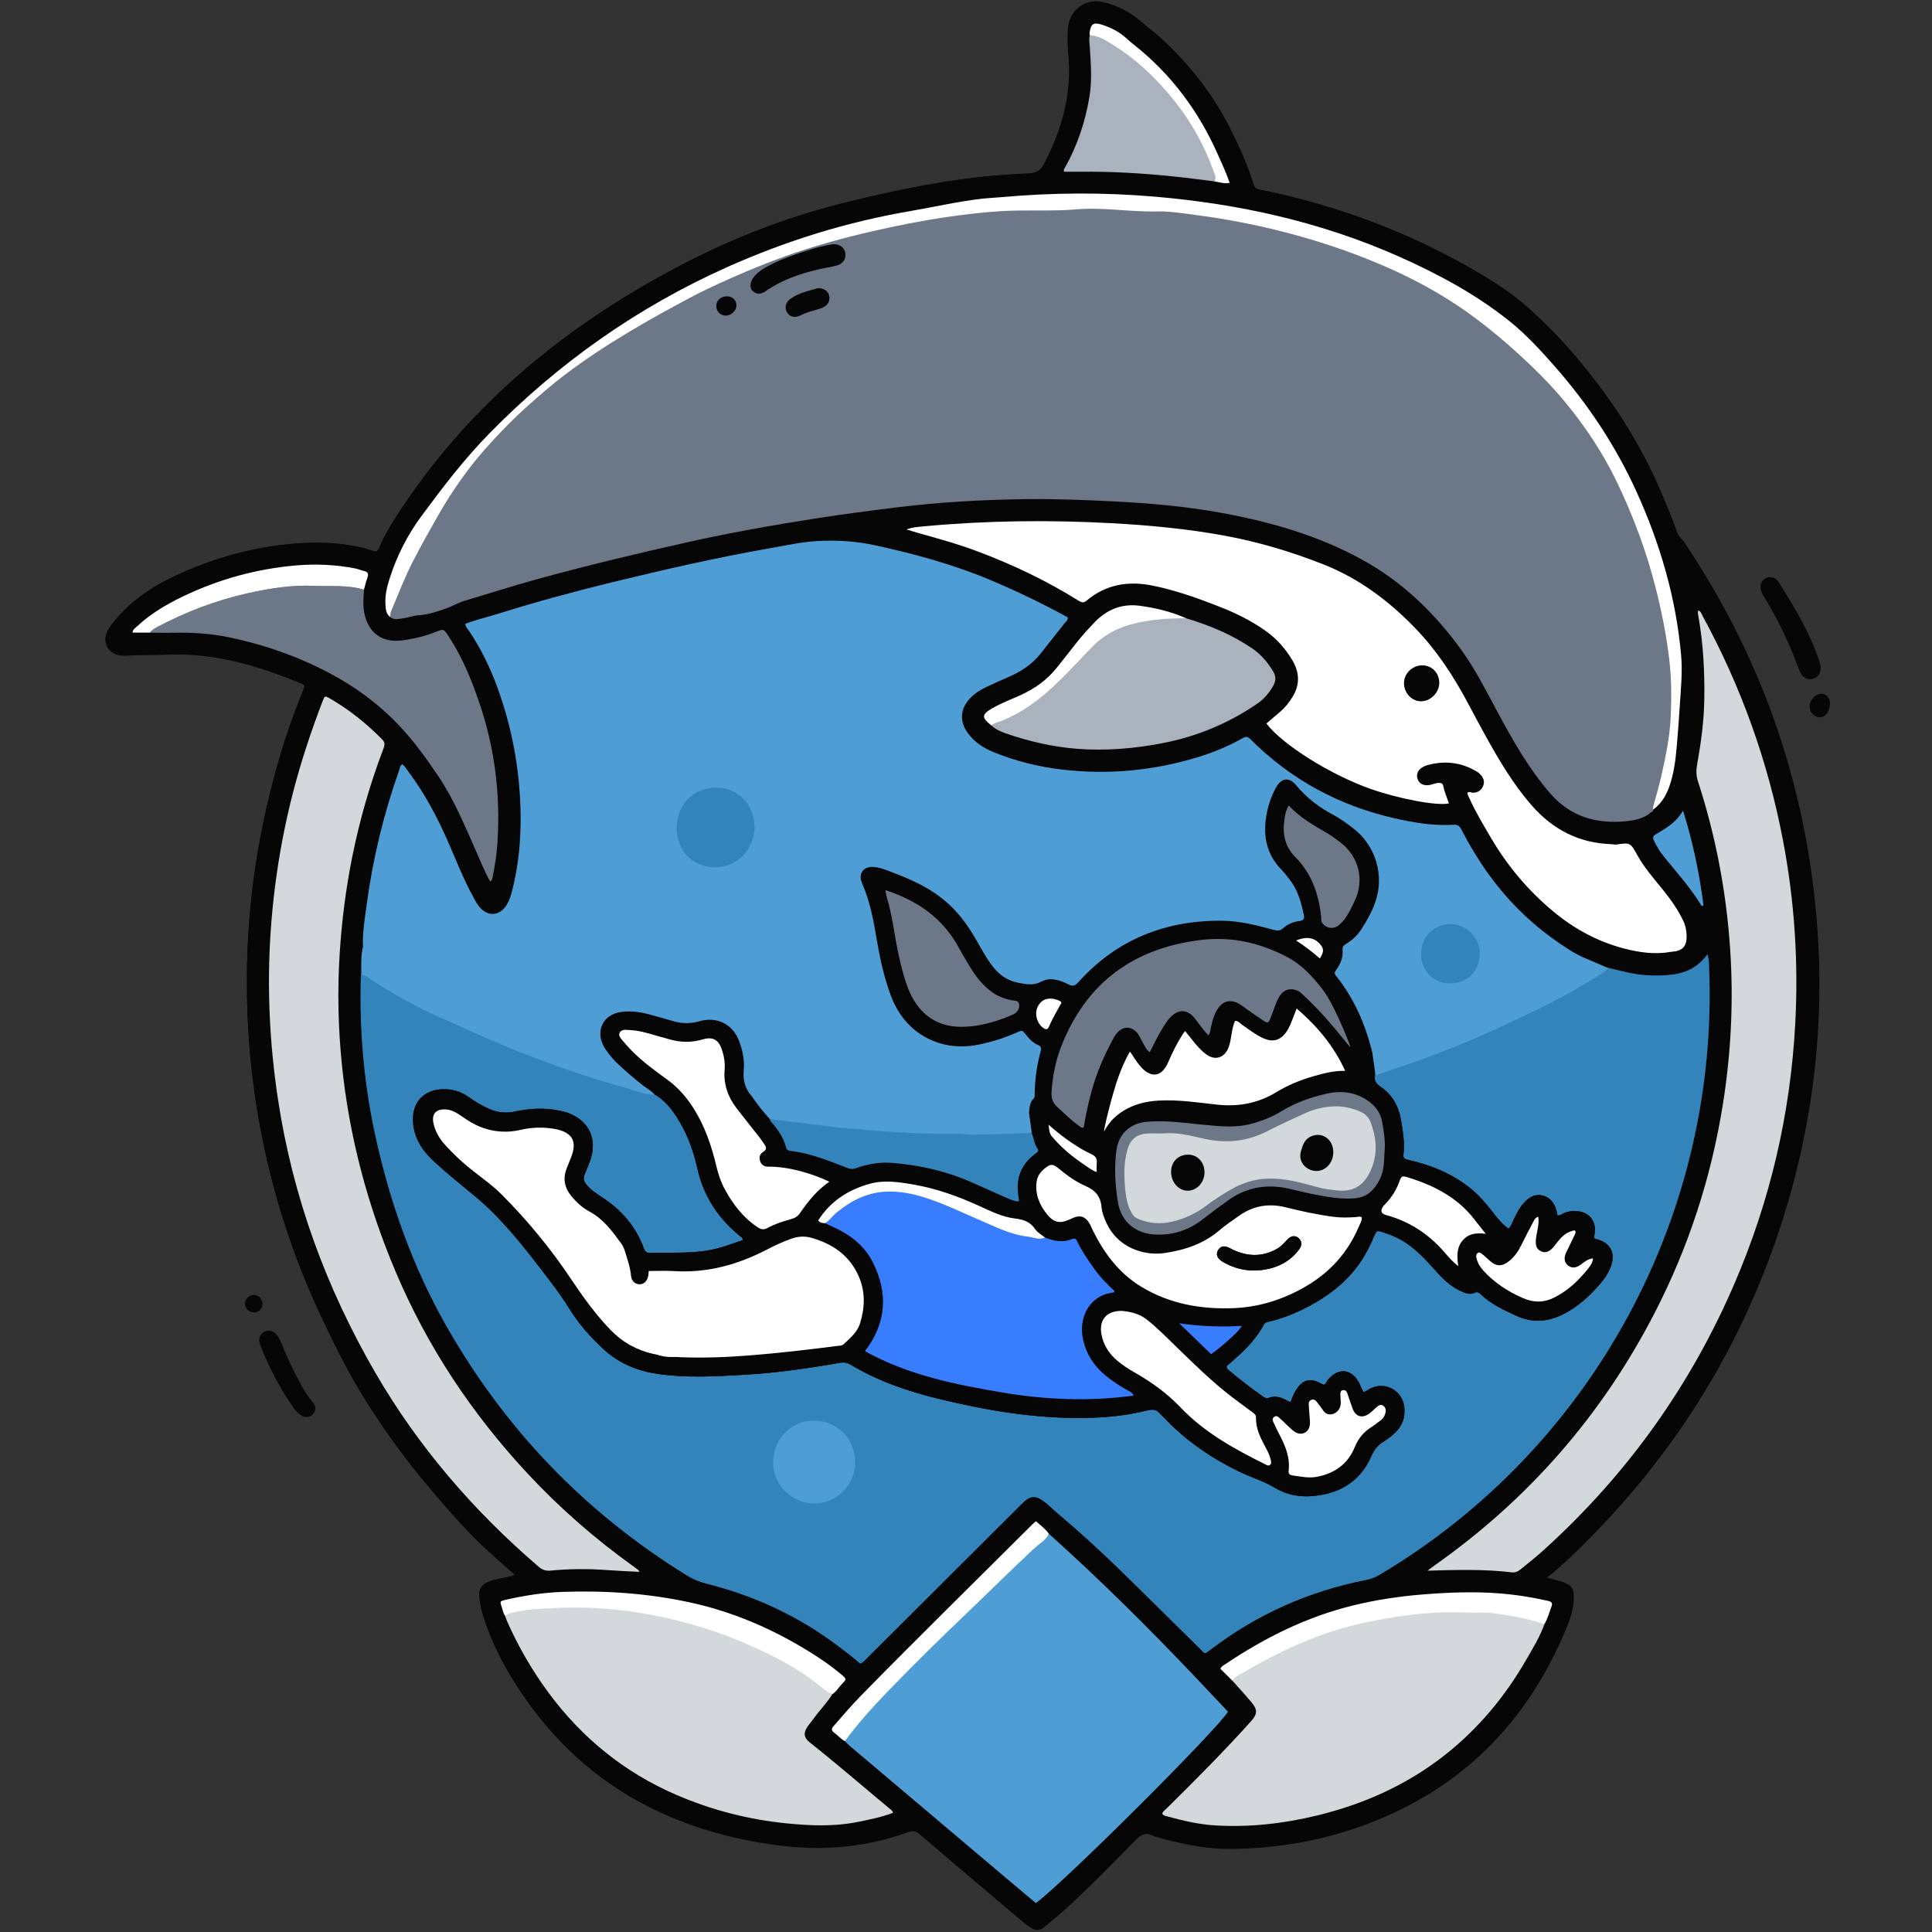 <?xml version="1.0" encoding="UTF-8" standalone="no"?>
<!DOCTYPE svg PUBLIC "-//W3C//DTD SVG 1.1//EN" "http://www.w3.org/Graphics/SVG/1.1/DTD/svg11.dtd">
<svg width="100%" height="100%" viewBox="0 0 1000 1000" version="1.1" xmlns="http://www.w3.org/2000/svg" xmlns:xlink="http://www.w3.org/1999/xlink" xml:space="preserve" xmlns:serif="http://www.serif.com/" style="fill-rule:evenodd;clip-rule:evenodd;stroke-linejoin:round;stroke-miterlimit:2;">
    <rect x="0" y="0" width="1000" height="1000" fill="#333333" stroke="none"/>
    <g id="Layer-1" serif:id="Layer 1">
        <g id="Layer-11" serif:id="Layer 1">
        </g>
        <g transform="matrix(3.598,0,0,3.598,7542.86,-2264.19)">
            <g transform="matrix(1,0,0,1,-1854.29,790.021)">
                <path d="M0,-44.123C-0.874,-42.563 -2.247,-41.689 -3.667,-40.858C-4.396,-40.432 -4.449,-40.318 -4.08,-39.583C-3.697,-38.822 -3.234,-38.103 -2.693,-37.433C-0.863,-35.166 1.099,-32.999 2.619,-30.495C2.669,-30.413 2.716,-30.378 2.947,-30.486C2.362,-35.077 1.415,-39.631 0,-44.123M-36.768,65.224C-32.66,65.104 -28.654,64.986 -24.656,65.462C-24.14,65.523 -23.771,65.349 -23.387,65.042C-22.2,64.094 -21.022,63.138 -19.897,62.117C-8.017,51.334 1.101,38.578 7.432,23.836C12.534,11.954 15.428,-0.457 16.132,-13.36C16.619,-22.295 16.037,-31.172 14.347,-39.975C12.174,-51.299 8.315,-62.009 2.806,-72.13C2.65,-72.416 2.568,-72.785 2.187,-72.916C2.064,-72.592 2.166,-72.29 2.218,-71.995C2.912,-68.07 3.114,-64.108 3.055,-60.134C3.008,-56.977 2.581,-53.853 2.021,-50.748C1.873,-49.935 1.872,-49.163 2.138,-48.345C4.687,-40.502 6.221,-32.456 6.772,-24.229C7.276,-16.705 6.907,-9.218 5.711,-1.767C4.035,8.686 0.801,18.628 -4.035,28.039C-11.616,42.791 -22.211,54.931 -35.771,64.482C-36.11,64.721 -36.436,64.977 -36.768,65.224M-150.138,65.397C-150.23,65.233 -150.251,65.153 -150.303,65.113C-150.548,64.922 -150.8,64.739 -151.053,64.558C-156.548,60.625 -161.609,56.195 -166.214,51.25C-174.245,42.627 -180.668,32.963 -185.255,22.079C-189.257,12.583 -191.876,2.743 -192.921,-7.506C-193.463,-12.819 -193.585,-18.145 -193.25,-23.484C-192.955,-28.193 -192.366,-32.855 -191.436,-37.477C-190.375,-42.748 -188.899,-47.899 -186.991,-52.926C-186.795,-53.442 -186.642,-53.868 -187.146,-54.375C-189.407,-56.654 -191.878,-58.654 -194.667,-60.252C-195.375,-60.659 -195.398,-60.65 -195.706,-59.85C-196.529,-57.708 -197.298,-55.547 -198.014,-53.367C-200.867,-44.667 -202.567,-35.746 -203.181,-26.618C-203.722,-18.585 -203.329,-10.593 -202.129,-2.63C-200.015,11.398 -195.217,24.493 -188.133,36.718C-181.955,47.383 -173.986,56.621 -164.628,64.653C-164.119,65.089 -163.627,65.278 -162.948,65.214C-160.23,64.954 -157.508,64.931 -154.783,65.135C-153.271,65.249 -151.755,65.308 -150.138,65.397M-190.165,-20.606C-190.186,-20.219 -190.22,-19.831 -190.228,-19.443C-190.388,-11.861 -189.687,-4.358 -188.037,3.044C-185.935,12.467 -182.737,21.501 -177.965,29.914C-169.5,44.84 -157.97,56.848 -143.358,65.877C-142.49,66.413 -141.59,66.814 -140.593,67.064C-134.154,68.679 -128.179,71.316 -122.758,75.185C-121.237,76.269 -119.763,77.408 -118.352,78.6C-117.856,78.386 -117.574,77.999 -117.247,77.673C-109.854,70.31 -102.468,62.94 -95.077,55.574C-93.896,54.397 -93.141,54.338 -91.828,55.348C-91.274,55.773 -90.783,56.279 -90.248,56.731C-86.946,59.523 -83.745,62.425 -80.658,65.451C-76.905,69.13 -73.174,72.832 -69.428,76.518C-68.735,77.2 -68.891,77.298 -68.042,76.648C-61.347,71.523 -53.846,68.184 -45.579,66.555C-44.886,66.419 -44.246,66.176 -43.633,65.813C-12.962,47.586 5.28,13.862 3.75,-21.801C3.727,-22.315 3.724,-22.84 3.518,-23.457C2.285,-21.776 0.738,-20.889 -1.141,-20.592C-2.607,-20.361 -4.081,-20.358 -5.566,-20.467C-7.365,-20.598 -9.076,-21.119 -10.818,-21.506C-12.089,-22.052 -13.361,-22.597 -14.632,-23.142C-15.109,-23.396 -15.603,-23.625 -16.062,-23.91C-18.886,-25.657 -21.492,-27.675 -23.835,-30.042C-27.153,-33.394 -29.801,-37.215 -31.936,-41.401C-32.196,-41.912 -32.454,-42.164 -33.066,-42.126C-35.93,-41.95 -38.735,-42.418 -41.511,-43.043C-49.526,-44.85 -56.483,-48.612 -62.302,-54.43C-62.675,-54.802 -62.922,-54.856 -63.384,-54.596C-65.387,-53.464 -67.506,-52.574 -69.701,-51.897C-76.106,-49.92 -82.654,-49.278 -89.314,-50.054C-92.763,-50.456 -96.126,-51.281 -99.344,-52.615C-100.802,-53.219 -102.086,-54.095 -103.012,-55.408C-104.134,-57.001 -104.015,-58.766 -102.711,-60.215C-102.021,-60.981 -101.156,-61.509 -100.242,-61.95C-99.192,-62.456 -98.122,-62.922 -97.053,-63.388C-95.279,-64.16 -93.696,-65.185 -92.484,-66.728C-91.331,-68.197 -90.162,-69.654 -89.01,-71.124C-88.829,-71.355 -88.517,-71.525 -88.577,-71.955C-92.197,-73.946 -95.949,-75.742 -99.784,-77.354C-105.071,-79.577 -110.583,-81.068 -116.175,-82.292C-118.977,-82.906 -121.818,-83.094 -124.649,-82.922C-126.891,-82.786 -129.113,-82.292 -131.334,-81.903C-139.037,-80.554 -146.656,-78.812 -154.249,-76.959C-159.611,-75.651 -164.938,-74.203 -170.208,-72.554C-171.874,-72.032 -173.577,-71.633 -175.213,-71.024C-175.17,-70.561 -174.858,-70.295 -174.648,-69.98C-172.955,-67.443 -171.625,-64.722 -170.586,-61.862C-168.739,-56.784 -167.657,-51.54 -167.343,-46.147C-167.082,-41.658 -167.328,-37.199 -168.428,-32.815C-168.598,-32.137 -168.784,-31.46 -169.117,-30.838C-170.136,-28.934 -172.054,-28.776 -173.325,-30.508C-173.645,-30.944 -173.896,-31.434 -174.154,-31.913C-175.448,-34.312 -176.455,-36.845 -177.536,-39.341C-179.119,-42.996 -180.953,-46.5 -183.335,-49.703C-183.627,-50.095 -183.874,-50.528 -184.258,-50.836C-184.617,-50.615 -184.609,-50.265 -184.707,-49.989C-186.94,-43.702 -188.501,-37.247 -189.388,-30.636C-189.657,-28.637 -190.01,-26.635 -189.918,-24.599C-190.24,-23.283 -190.157,-21.942 -190.165,-20.606M-120.575,89.752C-120.355,89.968 -120.147,90.198 -119.912,90.397C-112.277,96.855 -104.64,103.31 -97.002,109.764C-95.699,110.865 -94.39,111.959 -93.096,113.047C-89.012,110.03 -67.238,88.342 -65.456,85.509C-66.968,83.91 -68.488,82.298 -70.013,80.69C-76.832,73.496 -83.863,66.52 -91.242,59.898C-91.73,59.188 -92.441,58.713 -93.085,58.112C-93.29,58.291 -93.472,58.432 -93.634,58.594C-101.807,66.752 -110.06,74.831 -118.14,83.082C-119.555,84.527 -120.877,86.057 -122.201,87.585C-122.532,87.967 -122.528,88.232 -122.118,88.527C-121.585,88.911 -121.16,89.432 -120.575,89.752M-1.81,-23.852C-0.169,-23.954 0.449,-24.586 0.425,-26.169C0.414,-26.914 0.271,-27.634 -0.057,-28.316C-0.818,-29.906 -1.823,-31.334 -2.924,-32.702C-4.241,-34.338 -5.645,-35.908 -6.667,-37.765C-7.667,-39.578 -7.681,-39.57 -9.781,-39.269C-10.012,-39.292 -10.243,-39.328 -10.475,-39.337C-15.054,-39.505 -18.775,-41.421 -21.781,-44.833C-23.227,-46.475 -24.496,-48.24 -25.661,-50.086C-27.614,-53.181 -29.316,-56.415 -31.037,-59.641C-33.094,-63.499 -35.466,-67.132 -38.518,-70.309C-42.342,-74.289 -46.661,-77.54 -51.819,-79.574C-56.384,-81.373 -61.066,-82.781 -65.904,-83.677C-71.349,-84.685 -76.845,-85.2 -82.364,-85.496C-91.356,-85.978 -100.341,-85.875 -109.311,-85.035C-110.042,-84.966 -110.798,-84.939 -111.759,-84.594C-111.104,-84.394 -110.709,-84.267 -110.311,-84.154C-107.356,-83.317 -104.394,-82.515 -101.515,-81.429C-96.444,-79.517 -91.571,-77.202 -86.974,-74.325C-86.558,-74.064 -86.271,-74.012 -85.851,-74.364C-83.048,-76.714 -79.836,-77.228 -76.316,-76.508C-73.023,-75.834 -69.876,-74.708 -66.766,-73.49C-64.414,-72.568 -62.14,-71.458 -60.068,-69.971C-58.489,-68.836 -57.233,-67.419 -56.258,-65.761C-55.233,-64.016 -55.148,-62.25 -56.271,-60.47C-56.756,-59.703 -57.294,-59.005 -57.977,-58.416C-58.649,-57.837 -59.328,-57.264 -60.001,-56.689C-57.708,-53.649 -50.762,-49.297 -45.007,-47.277C-40.879,-45.828 -35.333,-44.794 -33.75,-45.205C-34.039,-46.048 -34.407,-46.866 -34.582,-47.74C-34.649,-48.077 -34.874,-48.145 -35.182,-48.145C-35.662,-48.146 -36.085,-47.92 -36.544,-47.843C-37.382,-47.703 -38.019,-48.01 -38.255,-48.686C-38.513,-49.422 -38.19,-50.096 -37.387,-50.486C-37.212,-50.571 -37.032,-50.653 -36.846,-50.704C-34.318,-51.39 -31.917,-51.113 -29.674,-49.726C-29.447,-49.585 -29.24,-49.388 -29.076,-49.177C-28.717,-48.717 -28.604,-48.202 -28.861,-47.646C-29.132,-47.061 -29.583,-46.769 -30.233,-46.729C-30.522,-46.711 -30.812,-46.96 -31.095,-46.738C-31.097,-46.436 -30.936,-46.209 -30.825,-45.962C-29.928,-43.972 -28.804,-42.105 -27.702,-40.227C-25.335,-36.194 -22.362,-32.668 -18.769,-29.674C-15.8,-27.2 -12.473,-25.374 -8.734,-24.372C-6.471,-23.765 -4.163,-23.431 -1.81,-23.852M-169.445,71.742C-169.354,71.998 -169.279,72.261 -169.169,72.508C-167.555,76.146 -165.576,79.574 -163.21,82.774C-158.389,89.296 -152.306,94.241 -144.842,97.464C-139.733,99.67 -134.413,101.039 -128.878,101.583C-125.539,101.912 -122.203,102.053 -118.881,101.401C-117.107,101.053 -115.338,100.693 -113.642,100.056C-113.735,99.732 -113.947,99.615 -114.122,99.47C-117.955,96.292 -121.715,93.025 -125.623,89.937C-126.454,89.28 -126.579,88.608 -125.988,87.715C-125.688,87.263 -125.318,86.856 -125.001,86.414C-124.166,85.247 -123.138,84.227 -122.384,82.998C-121.849,82.655 -121.521,82.114 -121.116,81.652C-120.333,80.757 -120.158,80.932 -121.283,79.993C-122.658,78.846 -124.136,77.843 -125.658,76.899C-131.018,73.574 -136.729,71.113 -142.914,69.779C-148.955,68.476 -155.071,68.058 -161.229,68.276C-163.985,68.374 -166.72,68.808 -169.416,69.423C-170.179,69.598 -170.217,69.645 -169.975,70.342C-169.811,70.813 -169.749,71.324 -169.445,71.742M-19.938,72.911C-19.457,72.147 -19.267,71.265 -18.939,70.439C-18.736,69.926 -18.843,69.694 -19.431,69.563C-21.824,69.023 -24.241,68.649 -26.685,68.471C-30.34,68.204 -33.989,68.364 -37.637,68.66C-40.935,68.927 -44.193,69.432 -47.41,70.214C-54.105,71.842 -60.161,74.858 -65.849,78.677C-66.101,78.846 -66.402,78.974 -66.546,79.342C-65.959,79.925 -65.359,80.521 -64.758,81.117C-63.856,82.135 -62.928,83.13 -62.06,84.176C-61.16,85.26 -61.231,85.872 -62.173,86.92C-66.024,91.203 -70.086,95.28 -74.181,99.328C-74.448,99.592 -74.791,99.804 -74.926,100.19C-74.688,100.509 -74.306,100.54 -73.988,100.626C-71.811,101.217 -69.611,101.728 -67.354,101.866C-62.386,102.169 -57.49,101.615 -52.666,100.446C-45.937,98.816 -39.734,96.05 -34.264,91.749C-29.4,87.923 -25.532,83.239 -22.467,77.889C-21.543,76.276 -20.561,74.682 -19.938,72.911M-189.764,-75.902C-189.605,-76.462 -189.474,-77.032 -189.279,-77.58C-189.088,-78.117 -189.132,-78.47 -189.774,-78.599C-190.191,-78.682 -190.588,-78.871 -191.005,-78.952C-193.85,-79.507 -196.728,-79.637 -199.604,-79.382C-205.313,-78.878 -210.755,-77.367 -215.924,-74.868C-218.249,-73.743 -220.445,-72.436 -222.346,-70.674C-222.633,-70.407 -223.037,-70.191 -223.05,-69.72L-220.555,-69.72C-219.504,-69.711 -218.453,-69.674 -217.403,-69.7C-214.63,-69.769 -211.866,-69.613 -209.156,-69.047C-204.114,-67.995 -199.287,-66.309 -194.721,-63.897C-190.972,-61.917 -187.609,-59.435 -184.693,-56.349C-182.546,-54.076 -180.729,-51.553 -178.995,-48.962C-176.73,-45.578 -175.211,-41.824 -173.567,-38.131C-172.937,-36.717 -172.374,-35.271 -171.6,-33.923C-171.364,-34.049 -171.322,-34.236 -171.283,-34.421C-170.934,-36.059 -170.679,-37.712 -170.566,-39.383C-170.101,-46.26 -170.911,-52.982 -173.124,-59.515C-174.273,-62.908 -175.613,-66.224 -177.608,-69.232C-178.287,-70.256 -178.303,-70.277 -179.371,-69.846C-180.93,-69.217 -182.548,-68.833 -184.211,-68.61C-187.176,-68.213 -189.176,-69.701 -189.729,-72.65C-189.934,-73.744 -189.807,-74.818 -189.764,-75.902M-4.396,-44.194L-4.401,-44.189C-3.239,-44.989 -2.514,-46.118 -2.034,-47.412C-1.323,-49.326 -1.081,-51.337 -0.9,-53.352C-0.726,-55.29 -0.593,-57.231 -0.468,-59.172C-0.311,-61.62 -0.059,-64.081 -0.278,-66.52C-1.013,-74.695 -3.277,-82.469 -6.664,-89.932C-9.696,-96.614 -13.714,-102.654 -18.558,-108.143C-20.538,-110.388 -22.568,-112.601 -24.916,-114.488C-29.778,-118.395 -35.222,-121.314 -40.891,-123.832C-52.103,-128.814 -63.914,-131.416 -76.086,-132.447C-83.39,-133.066 -90.708,-133.03 -98.016,-132.367C-98.946,-132.283 -99.881,-132.25 -100.809,-132.147C-104.253,-131.764 -107.628,-130.969 -111.04,-130.387C-120.211,-128.823 -129.026,-126.096 -137.521,-122.295C-150.471,-116.501 -161.834,-108.461 -171.752,-98.34C-175.333,-94.686 -178.418,-90.639 -181.455,-86.534C-183.5,-83.77 -185.007,-80.793 -186.054,-77.548C-186.45,-76.318 -186.746,-75.073 -186.665,-73.769C-186.624,-73.117 -186.602,-72.445 -186.012,-71.988C-185.372,-71.498 -184.667,-71.751 -183.993,-71.845C-183.302,-71.941 -182.628,-72.202 -181.937,-72.248C-180.517,-72.343 -179.201,-72.79 -177.884,-73.265C-177.006,-73.581 -176.205,-74.073 -175.302,-74.339C-171.911,-75.342 -168.544,-76.431 -165.135,-77.371C-157.901,-79.366 -150.606,-81.112 -143.282,-82.748C-137.167,-84.115 -131.003,-85.206 -124.821,-86.174C-120.981,-86.775 -117.121,-87.274 -113.26,-87.753C-107.107,-88.517 -100.936,-88.865 -94.746,-88.95C-90.463,-89.008 -86.186,-88.839 -81.908,-88.623C-76.655,-88.356 -71.425,-87.898 -66.253,-86.938C-59.346,-85.656 -52.67,-83.745 -46.428,-80.352C-40.534,-77.151 -35.898,-72.67 -32.012,-67.325C-29.972,-64.519 -28.417,-61.415 -26.777,-58.366C-24.566,-54.253 -22.28,-50.192 -19.188,-46.633C-16.26,-43.262 -12.536,-42.217 -8.278,-42.638C-6.976,-42.767 -5.655,-43.038 -4.616,-43.977C-4.477,-43.983 -4.4,-44.052 -4.396,-44.194M-71.458,-71.774C-73.599,-72.721 -75.853,-73.278 -78.16,-73.585C-80.724,-73.926 -82.886,-73.06 -84.67,-71.194C-85.53,-70.296 -86.372,-69.385 -87.143,-68.407C-88.127,-67.158 -89.107,-65.904 -90.103,-64.662C-91.516,-62.899 -93.297,-61.633 -95.353,-60.708C-96.696,-60.104 -98.082,-59.588 -99.36,-58.846C-100.925,-57.938 -100.949,-57.512 -99.517,-56.377C-98.935,-55.835 -98.227,-55.503 -97.493,-55.248C-94.137,-54.081 -90.701,-53.281 -87.146,-53.006C-83.039,-52.689 -78.973,-53.038 -74.947,-53.808C-69.958,-54.761 -65.35,-56.677 -61.159,-59.57C-60.21,-60.225 -59.517,-61.095 -58.949,-62.088C-58.538,-62.806 -58.56,-63.48 -58.988,-64.176C-59.771,-65.45 -60.707,-66.58 -61.953,-67.431C-64.873,-69.423 -68.088,-70.768 -71.458,-71.774M-67.421,-134.642C-66.719,-134.532 -66.029,-134.268 -65.221,-134.422C-65.712,-135.898 -66.35,-137.227 -66.947,-138.57C-69.712,-144.782 -73.66,-150.089 -79.016,-154.317C-79.381,-154.605 -79.739,-154.907 -80.081,-155.223C-81.072,-156.138 -82.24,-156.727 -83.507,-157.149C-84.792,-157.577 -85.206,-157.325 -85.369,-155.99C-85.382,-155.878 -85.352,-155.762 -85.342,-155.648C-85.483,-155.067 -85.375,-154.488 -85.337,-153.907C-85.181,-151.537 -84.998,-149.164 -85.391,-146.802C-86.002,-143.127 -87.176,-139.644 -89.03,-136.401C-89.089,-136.298 -89.12,-136.191 -89.011,-136.025C-88.276,-136.025 -87.503,-136.018 -86.73,-136.027C-82.249,-136.076 -77.783,-135.804 -73.327,-135.351C-71.355,-135.149 -69.39,-134.88 -67.421,-134.642M-168.039,65.778C-168.924,64.997 -169.727,64.277 -170.541,63.571C-174.353,60.27 -177.644,56.476 -180.869,52.622C-184.173,48.674 -187.165,44.491 -189.87,40.12C-192.204,36.35 -194.162,32.361 -196.042,28.344C-200.12,19.63 -203.013,10.534 -204.752,1.072C-206.158,-6.573 -206.738,-14.277 -206.575,-22.052C-206.344,-33.07 -204.455,-43.798 -201.123,-54.283C-200.357,-56.692 -199.463,-59.059 -198.525,-61.407C-198.221,-62.168 -198.222,-62.202 -198.971,-62.51C-205.098,-65.033 -211.365,-66.883 -218.101,-66.581C-219.927,-66.499 -221.76,-66.583 -223.587,-66.454C-224.012,-66.423 -224.45,-66.414 -224.869,-66.48C-226.583,-66.751 -227.413,-68.32 -226.671,-69.894C-226.474,-70.31 -226.203,-70.703 -225.914,-71.065C-223.746,-73.793 -221.053,-75.856 -217.934,-77.397C-212.511,-80.077 -206.811,-81.816 -200.792,-82.443C-197.018,-82.837 -193.252,-82.774 -189.543,-81.824C-189.318,-81.766 -189.096,-81.692 -188.875,-81.618C-187.861,-81.28 -187.838,-81.269 -187.4,-82.301C-186.79,-83.74 -185.989,-85.064 -185.146,-86.377C-174.906,-102.333 -160.782,-113.902 -144.145,-122.596C-136.816,-126.425 -129.135,-129.419 -121.11,-131.441C-114.622,-133.075 -108.076,-134.471 -101.419,-135.24C-98.985,-135.521 -96.532,-135.664 -94.083,-135.791C-93.112,-135.842 -92.496,-136.108 -91.996,-137.045C-89.646,-141.448 -88.228,-146.075 -88.322,-151.1C-88.351,-152.577 -88.597,-154.047 -88.536,-155.53C-88.516,-156.035 -88.521,-156.548 -88.434,-157.043C-87.983,-159.636 -85.682,-161.062 -83.14,-160.345C-81.242,-159.809 -79.522,-158.947 -78.033,-157.63C-77.129,-156.831 -76.132,-156.137 -75.245,-155.322C-71.229,-151.631 -67.848,-147.438 -65.367,-142.56C-63.992,-139.855 -62.718,-137.103 -61.831,-134.193C-61.662,-133.637 -61.315,-133.525 -60.819,-133.425C-49.827,-131.199 -39.456,-127.324 -29.762,-121.668C-27.135,-120.136 -24.573,-118.47 -22.315,-116.447C-20.235,-114.584 -18.244,-112.598 -16.396,-110.488C-10.896,-104.21 -6.33,-97.336 -3.092,-89.614C-2.371,-87.893 -1.597,-86.194 -1.038,-84.408C-0.901,-83.974 -0.677,-83.604 -0.33,-83.246C0.229,-82.668 0.627,-81.929 1.073,-81.245C10.021,-67.513 15.775,-52.546 18.216,-36.344C21.067,-17.421 19.243,1.07 12.739,19.08C7.182,34.466 -1.367,47.978 -12.759,59.71C-14.768,61.779 -16.818,63.798 -19.034,65.645C-19.205,65.788 -19.388,65.917 -19.734,66.181C-18.783,66.44 -18.08,66.597 -17.4,66.824C-16.053,67.274 -15.771,67.729 -15.793,69.139C-15.818,70.651 -16.31,72.061 -16.869,73.416C-22.56,87.217 -32.293,96.847 -46.423,101.906C-52.416,104.052 -58.606,105.073 -64.958,105.16C-68.653,105.211 -72.223,104.44 -75.756,103.454C-75.943,103.402 -76.137,103.355 -76.307,103.265C-77.267,102.76 -77.948,103.02 -78.718,103.797C-82.224,107.338 -85.678,110.935 -89.396,114.258C-90.237,115.009 -91.126,115.705 -91.993,116.427C-92.536,116.88 -93.126,116.939 -93.721,116.572C-94.183,116.287 -94.632,115.972 -95.046,115.622C-99.982,111.449 -104.92,107.279 -109.828,103.074C-110.412,102.574 -110.862,102.504 -111.587,102.765C-117.244,104.797 -123.045,105.425 -129.046,104.771C-135.333,104.085 -141.358,102.564 -147.104,99.936C-155.123,96.268 -161.552,90.712 -166.595,83.503C-169.244,79.717 -171.41,75.698 -172.74,71.254C-172.987,70.429 -173.126,69.599 -173.166,68.734C-173.21,67.764 -172.762,67.192 -171.922,66.845C-171.053,66.486 -170.13,66.331 -169.219,66.131C-168.854,66.051 -168.481,66.01 -168.039,65.778" style="fill:rgb(6,6,6);"/>
            </g>
            <g transform="matrix(0.278,0,0,0.278,-2096.14,629.213)">
                <path d="M265.616,815.358C262.432,812.547 259.542,809.956 256.613,807.416C242.896,795.537 231.053,781.885 219.448,768.016C207.559,753.81 196.792,738.757 187.059,723.028C178.66,709.462 171.614,695.108 164.849,680.653C150.174,649.296 139.764,616.565 133.506,582.516C128.447,555.006 126.36,527.283 126.946,499.306C127.778,459.658 134.575,421.054 146.565,383.324C149.322,374.655 152.539,366.138 155.914,357.688C157.008,354.95 157.004,354.828 154.309,353.719C132.261,344.64 109.71,337.983 85.471,339.07C78.9,339.365 72.304,339.063 65.73,339.527C64.2,339.639 62.624,339.671 61.116,339.434C54.949,338.458 51.962,332.812 54.632,327.148C55.341,325.651 56.316,324.237 57.356,322.935C65.157,313.118 74.848,305.694 86.072,300.149C105.586,290.505 126.097,284.248 147.756,281.991C161.337,280.574 174.889,280.8 188.235,284.219C189.045,284.428 189.844,284.694 190.639,284.96C194.288,286.176 194.371,286.216 195.947,282.502C198.142,277.324 201.024,272.56 204.058,267.835C240.906,210.418 291.73,168.788 351.598,137.503C377.971,123.724 405.611,112.951 434.488,105.675C457.835,99.795 481.39,94.771 505.345,92.004C514.104,90.993 522.931,90.478 531.743,90.021C535.238,89.838 537.454,88.881 539.253,85.509C547.71,69.665 552.812,53.015 552.474,34.933C552.37,29.618 551.485,24.328 551.704,18.991C551.776,17.174 551.758,15.328 552.071,13.547C553.694,4.216 561.974,-0.915 571.121,1.665C577.951,3.594 584.14,6.696 589.499,11.435C592.752,14.31 596.339,16.807 599.531,19.74C613.982,33.022 626.149,48.11 635.077,65.663C640.024,75.397 644.609,85.3 647.801,95.772C648.409,97.772 649.657,98.175 651.442,98.535C690.996,106.545 728.316,120.489 763.199,140.842C772.653,146.355 781.872,152.35 789.997,159.63C797.482,166.334 804.646,173.48 811.296,181.073C831.088,203.664 847.518,228.4 859.17,256.187C861.765,262.38 864.55,268.494 866.561,274.92C867.054,276.482 867.86,277.814 869.109,279.102C871.121,281.182 872.553,283.841 874.158,286.302C906.357,335.716 927.062,389.574 935.846,447.876C946.105,515.97 939.542,582.509 916.137,647.317C896.141,702.683 865.377,751.305 824.384,793.522C817.155,800.967 809.778,808.233 801.804,814.879C801.188,815.394 800.53,815.858 799.285,816.808C802.707,817.74 805.237,818.305 807.683,819.122C812.531,820.741 813.545,822.378 813.466,827.452C813.376,832.893 811.606,837.967 809.594,842.842C789.115,892.505 754.092,927.158 703.246,945.362C681.68,953.085 659.406,956.759 636.548,957.072C623.252,957.255 610.406,954.481 597.692,950.933C597.019,950.746 596.321,950.577 595.709,950.253C592.255,948.435 589.804,949.371 587.034,952.167C574.417,964.909 561.988,977.853 548.609,989.81C545.583,992.513 542.384,995.017 539.264,997.615C537.31,999.246 535.187,999.458 533.046,998.137C531.384,997.112 529.768,995.978 528.278,994.719C510.516,979.702 492.747,964.697 475.086,949.565C472.984,947.766 471.365,947.514 468.756,948.453C448.4,955.766 427.525,958.025 405.931,955.672C383.307,953.203 361.627,947.73 340.95,938.273C312.094,925.074 288.96,905.081 270.813,879.14C261.28,865.516 253.486,851.054 248.7,835.063C247.811,832.094 247.311,829.107 247.167,825.995C247.009,822.504 248.621,820.446 251.644,819.197C254.771,817.905 258.092,817.347 261.37,816.628C262.684,816.34 264.026,816.192 265.616,815.358" style="fill:rgb(6,6,6);"/>
            </g>
            <g transform="matrix(1,0,0,1,-1841.8,727.24)">
                <path d="M0,-14.922C0.552,-14.92 0.969,-14.675 1.261,-14.214C3.551,-10.601 5.757,-6.946 7.118,-2.853C7.525,-1.629 7.268,-0.711 6.375,-0.364C5.44,0 4.625,-0.436 4.169,-1.68C2.83,-5.34 1.191,-8.851 -0.877,-12.157C-1.105,-12.523 -1.281,-12.916 -1.332,-13.347C-1.432,-14.193 -0.824,-14.902 0,-14.922" style="fill:rgb(6,6,6);"/>
            </g>
            <g transform="matrix(1,0,0,1,-2059.13,831.719)">
                <path d="M0,-9.577C0.06,-10.185 0.274,-10.625 0.778,-10.865C1.328,-11.127 1.839,-11.016 2.294,-10.638C2.758,-10.252 2.985,-9.713 3.207,-9.172C4.073,-7.054 5.06,-4.993 6.159,-2.986C6.587,-2.203 7.076,-1.463 7.668,-0.784C8.247,-0.12 8.215,0.582 7.678,1.084C7.182,1.549 6.523,1.55 5.875,1.073C5.433,0.746 5.091,0.319 4.783,-0.129C2.93,-2.824 1.447,-5.717 0.23,-8.749C0.116,-9.033 0.063,-9.343 0,-9.577" style="fill:rgb(6,6,6);"/>
            </g>
            <g transform="matrix(-0.043,-0.999,-0.999,0.043,-1834.91,729.355)">
                <path d="M-1.314,-1.698C-2.516,-1.577 -3.232,-0.907 -3.112,-0.018C-3.001,0.795 -2.217,1.334 -1.314,1.215C-0.503,1.108 0.28,0.223 0.238,-0.542C0.197,-1.302 -0.453,-1.785 -1.314,-1.698" style="fill:rgb(6,6,6);"/>
            </g>
            <g transform="matrix(1,0.01,0.01,-1,-2059.92,818.092)">
                <path d="M0.012,0C-0.687,-0.001 -1.257,0.559 -1.256,1.246C-1.254,1.926 -0.666,2.515 0.012,2.514C0.704,2.515 1.258,1.95 1.26,1.245C1.261,0.525 0.737,0.001 0.012,0" style="fill:rgb(6,6,6);"/>
            </g>
            <g transform="matrix(1,0,0,1,-1865.11,866.669)">
                <path d="M0,-98.155C1.742,-97.768 3.453,-97.247 5.252,-97.115C6.737,-97.007 8.211,-97.01 9.677,-97.241C11.557,-97.537 13.104,-98.425 14.336,-100.106C14.542,-99.488 14.545,-98.964 14.568,-98.449C16.099,-62.786 -2.144,-29.063 -32.815,-10.836C-33.428,-10.472 -34.067,-10.23 -34.761,-10.093C-43.027,-8.465 -50.528,-5.126 -57.223,-0.001C-58.072,0.649 -57.917,0.551 -58.609,-0.131C-62.356,-3.817 -66.087,-7.519 -69.84,-11.198C-72.927,-14.224 -76.128,-17.126 -79.43,-19.917C-79.964,-20.369 -80.456,-20.875 -81.01,-21.301C-82.322,-22.311 -83.077,-22.252 -84.259,-21.074C-91.649,-13.709 -99.036,-6.339 -106.429,1.024C-106.755,1.35 -107.038,1.737 -107.534,1.951C-108.944,0.759 -110.419,-0.38 -111.94,-1.464C-117.36,-5.332 -123.335,-7.97 -129.774,-9.585C-130.771,-9.835 -131.671,-10.236 -132.54,-10.772C-147.152,-19.801 -158.682,-31.809 -167.147,-46.735C-171.919,-55.148 -175.116,-64.182 -177.218,-73.605C-178.869,-81.007 -179.57,-88.509 -179.41,-96.092C-179.401,-96.48 -179.368,-96.867 -179.346,-97.255C-178.943,-97.206 -177.177,-100.382 -176.854,-100.166C-173.388,-97.847 -170.655,-97.049 -166.824,-95.393C-163.971,-94.159 -160.454,-92.163 -157.583,-90.969C-151.694,-88.522 -147.789,-83.816 -141.646,-82.1C-140.462,-81.769 -138.448,-79.893 -137.169,-79.962C-135.803,-79.203 -134.843,-78.046 -134,-76.763C-132.484,-74.453 -131.56,-71.904 -130.96,-69.231C-130.072,-65.272 -127.97,-62.097 -124.85,-59.555C-124.682,-59.418 -124.408,-59.346 -124.463,-58.978C-125.756,-58.548 -127.041,-58.031 -128.407,-57.709C-131.521,-56.973 -134.68,-57.231 -137.825,-57.145C-138.287,-57.132 -138.506,-57.319 -138.664,-57.758C-139.797,-60.913 -141.885,-63.308 -144.664,-65.124C-145.481,-65.658 -146.283,-66.198 -146.926,-66.949C-147.319,-67.409 -147.435,-67.88 -147.185,-68.452C-146.905,-69.093 -146.644,-69.744 -146.41,-70.404C-145.301,-73.53 -146.571,-76.207 -149.686,-77.31C-150.087,-77.451 -150.51,-77.538 -150.929,-77.622C-153.025,-78.04 -155.115,-77.922 -157.191,-77.485C-158.448,-77.22 -159.64,-77.29 -160.837,-77.815C-161.916,-78.287 -162.92,-78.879 -163.865,-79.555C-165.101,-80.44 -166.428,-80.776 -167.929,-80.664C-170.213,-80.494 -171.77,-78.987 -171.878,-76.696C-172.006,-74.023 -170.689,-71.976 -168.835,-70.27C-166.975,-68.558 -164.999,-66.972 -163.05,-65.36C-161.907,-64.415 -160.826,-63.412 -159.798,-62.343C-157.474,-59.925 -155.387,-57.306 -153.355,-54.645C-152.01,-52.882 -150.634,-51.124 -149.477,-49.239C-148.073,-46.953 -146.333,-44.988 -144.376,-43.202C-142.215,-41.231 -139.604,-40.159 -136.728,-39.739C-132.538,-39.128 -128.331,-39.363 -124.135,-39.611C-119.548,-39.882 -115,-40.529 -110.475,-41.328C-109.912,-41.427 -109.416,-41.354 -108.915,-41.054C-104.938,-38.667 -100.602,-37.197 -96.123,-36.112C-89.333,-34.467 -82.476,-33.316 -75.46,-33.395C-72.377,-33.43 -69.313,-33.715 -66.32,-34.465C-65.495,-34.672 -64.905,-34.644 -64.378,-33.975C-64.235,-33.793 -64.046,-33.648 -63.885,-33.478C-60.661,-30.066 -56.856,-27.479 -52.619,-25.488C-51.069,-24.76 -49.396,-24.258 -47.947,-23.378C-45.677,-21.998 -43.274,-21.901 -40.853,-22.392C-37.653,-23.04 -35.288,-24.923 -33.983,-27.977C-33.614,-28.842 -33.072,-29.481 -32.285,-29.976C-31.694,-30.348 -31.131,-30.78 -30.621,-31.256C-29.52,-32.284 -29.091,-33.585 -29.299,-35.07C-29.631,-37.439 -32.133,-38.706 -34.241,-37.591C-34.533,-37.436 -34.81,-37.254 -35.085,-37.089C-35.456,-37.514 -35.545,-37.987 -35.757,-38.399C-36.842,-40.511 -38.833,-40.694 -40.315,-38.819C-40.498,-38.587 -40.554,-38.225 -40.926,-38.172C-43.167,-39.509 -44.478,-38.826 -45.638,-35.705C-45.744,-35.732 -45.866,-35.737 -45.959,-35.79C-46.86,-36.312 -47.778,-36.686 -48.837,-36.269C-49.176,-36.135 -49.435,-36.346 -49.688,-36.527C-51.305,-37.681 -52.883,-38.885 -54.404,-40.162C-54.598,-40.325 -54.881,-40.456 -54.833,-40.867C-54.785,-40.905 -54.688,-40.972 -54.601,-41.049C-52.662,-42.743 -50.74,-44.455 -49.517,-46.781C-49.319,-47.156 -48.992,-47.19 -48.651,-47.272C-46.325,-47.829 -44.162,-48.787 -42.093,-49.974C-39.419,-51.508 -37.141,-53.471 -35.428,-56.059C-34.715,-57.135 -34.156,-58.285 -33.651,-59.469C-33.256,-60.393 -33.237,-60.406 -32.259,-60.084C-31.037,-59.682 -29.87,-59.168 -28.807,-58.417C-27.46,-57.464 -26.32,-56.307 -25.23,-55.079C-24.017,-53.71 -22.784,-52.348 -21.048,-51.598C-20.431,-51.331 -19.813,-51.08 -19.146,-51.409C-18.804,-51.577 -18.561,-51.457 -18.315,-51.217C-16.868,-49.802 -15.063,-48.975 -13.261,-48.134C-10.984,-47.07 -8.739,-47.17 -6.516,-48.268C-4.31,-49.357 -2.546,-50.991 -0.973,-52.846C-0.366,-53.561 0.13,-54.353 0.452,-55.243C1.118,-57.082 0.418,-58.502 -1.428,-59.067C-1.607,-59.122 -1.821,-59.086 -1.994,-59.298C-1.951,-59.604 -1.882,-59.945 -1.858,-60.288C-1.761,-61.724 -2.674,-62.885 -4.093,-63.105C-4.833,-63.219 -5.566,-63.169 -6.274,-62.877C-6.589,-62.747 -6.861,-62.482 -7.259,-62.535C-7.313,-62.8 -7.35,-63.07 -7.426,-63.328C-7.73,-64.37 -8.348,-65.148 -9.433,-65.405C-10.499,-65.656 -11.321,-65.133 -12.02,-64.392C-12.669,-63.704 -13.083,-62.864 -13.503,-62.028C-13.736,-61.563 -13.878,-61.039 -14.263,-60.62C-15.172,-61.239 -15.805,-62.027 -16.423,-62.827C-17.424,-64.123 -18.471,-65.376 -19.752,-66.414C-22.412,-68.57 -25.496,-69.801 -28.795,-70.541C-29.281,-70.65 -29.458,-70.797 -29.397,-71.287C-29.193,-72.932 -29.48,-74.548 -29.737,-76.162C-30.064,-78.219 -31.006,-79.923 -32.758,-81.087C-33.403,-81.516 -33.638,-82.014 -33.498,-82.738C-31.92,-83.278 -31.448,-86.186 -29.871,-86.726C-25.057,-88.373 -19.774,-89.401 -15.177,-91.574C-11.602,-93.263 -8.374,-94.425 -4.973,-96.461C-3.58,-97.295 -1.23,-97.069 0,-98.155" style="fill:rgb(52,132,188);"/>
            </g>
            <g transform="matrix(1,0,0,1,-1945.53,903.067)">
                <path d="M0,-53.148C7.379,-46.527 14.41,-39.55 21.229,-32.357C22.753,-30.749 24.274,-29.136 25.786,-27.537C24.004,-24.705 2.229,-3.016 -1.854,0C-3.148,-1.087 -4.458,-2.182 -5.76,-3.283C-13.398,-9.737 -21.036,-16.192 -28.67,-22.65C-28.905,-22.848 -29.113,-23.079 -29.333,-23.294C-28.418,-26.692 -26.626,-28.626 -24.451,-30.886C-20.788,-34.691 -17.02,-38.393 -13.197,-42.04C-10.247,-44.854 -7.357,-47.732 -4.389,-50.527C-3.824,-51.058 -3.269,-51.595 -2.659,-52.082C-2.124,-52.508 -1.332,-52.596 0,-53.148" style="fill:rgb(78,157,213);"/>
            </g>
            <g transform="matrix(1,0,0,1,-2004.43,729.362)">
                <path d="M0,126.055C-1.617,125.966 -3.133,125.907 -4.645,125.794C-7.37,125.589 -10.092,125.612 -12.81,125.872C-13.489,125.937 -13.981,125.748 -14.49,125.311C-23.848,117.279 -31.816,108.041 -37.995,97.377C-45.079,85.152 -49.876,72.056 -51.991,58.028C-53.191,50.066 -53.583,42.073 -53.043,34.04C-52.429,24.912 -50.729,15.991 -47.875,7.292C-47.16,5.111 -46.391,2.951 -45.568,0.809C-45.26,0.008 -45.237,0 -44.529,0.406C-41.74,2.004 -39.269,4.004 -37.007,6.284C-36.504,6.79 -36.657,7.216 -36.853,7.733C-38.761,12.759 -40.237,17.911 -41.298,23.181C-42.228,27.803 -42.817,32.466 -43.112,37.174C-43.447,42.513 -43.325,47.839 -42.783,53.152C-41.738,63.401 -39.119,73.242 -35.117,82.738C-30.53,93.622 -24.106,103.285 -16.076,111.909C-11.471,116.854 -6.41,121.284 -0.915,125.217C-0.662,125.398 -0.41,125.58 -0.165,125.771C-0.113,125.812 -0.092,125.892 0,126.055" style="fill:rgb(211,216,219);"/>
            </g>
            <g transform="matrix(1,0,0,1,-1891.05,717.403)">
                <path d="M0,137.842C0.332,137.594 0.658,137.339 0.997,137.1C14.557,127.549 25.152,115.409 32.733,100.657C37.569,91.246 40.803,81.303 42.479,70.851C43.675,63.4 44.044,55.913 43.54,48.388C42.989,40.162 41.455,32.116 38.906,24.273C38.64,23.455 38.641,22.683 38.789,21.869C39.349,18.765 39.776,15.641 39.823,12.484C39.882,8.509 39.68,4.548 38.986,0.623C38.934,0.328 38.832,0.026 38.955,-0.299C39.336,-0.167 39.418,0.202 39.574,0.488C45.083,10.609 48.942,21.319 51.115,32.643C52.805,41.446 53.387,50.323 52.9,59.258C52.196,72.161 49.302,84.572 44.2,96.454C37.869,111.196 28.751,123.951 16.871,134.735C15.746,135.756 14.568,136.712 13.381,137.66C12.997,137.967 12.628,138.141 12.112,138.08C8.114,137.604 4.108,137.721 0,137.842" style="fill:rgb(211,216,219);"/>
            </g>
            <g transform="matrix(1,0,0,1,-1976.67,879.534)">
                <path d="M0,-6.516C-0.754,-5.287 -1.782,-4.267 -2.618,-3.099C-2.935,-2.657 -3.304,-2.251 -3.604,-1.798C-4.195,-0.906 -4.07,-0.234 -3.239,0.423C0.669,3.511 4.429,6.778 8.262,9.956C8.437,10.101 8.648,10.219 8.742,10.542C7.045,11.18 5.276,11.539 3.503,11.887C0.181,12.539 -3.155,12.398 -6.495,12.069C-12.029,11.525 -17.35,10.156 -22.458,7.951C-29.922,4.728 -36.005,-0.218 -40.826,-6.74C-43.192,-9.94 -45.171,-13.368 -46.785,-17.006C-46.895,-17.253 -46.97,-17.516 -47.062,-17.771C-46.789,-18.085 -46.117,-19.631 -45.734,-19.725C-43.761,-20.211 -41.733,-20.297 -39.727,-20.383C-36.352,-20.527 -32.978,-20.452 -29.604,-20.019C-25.737,-19.522 -21.963,-18.681 -18.248,-17.538C-15.083,-16.565 -12.366,-15.028 -9.382,-13.601C-6.922,-12.424 -3.227,-11.453 -1.041,-9.81C-0.273,-9.233 -0.919,-6.883 0,-6.516" style="fill:rgb(211,216,219);"/>
            </g>
            <g transform="matrix(1,0,0,1,-1874.23,890.419)">
                <path d="M0,-27.487C-0.623,-25.716 -1.604,-24.122 -2.528,-22.509C-5.594,-17.159 -9.462,-12.475 -14.326,-8.65C-19.795,-4.348 -25.999,-1.582 -32.727,0.048C-37.552,1.217 -42.447,1.771 -47.415,1.468C-49.673,1.329 -51.873,0.819 -54.049,0.228C-54.367,0.141 -54.749,0.111 -54.987,-0.208C-54.852,-0.594 -54.51,-0.806 -54.242,-1.07C-50.148,-5.118 -46.085,-9.195 -42.234,-13.478C-41.292,-14.526 -41.221,-15.138 -42.122,-16.222C-42.99,-17.268 -43.918,-18.263 -44.82,-19.281C-44.694,-19.798 -44.904,-21.02 -44.513,-21.249C-38.862,-24.559 -32.695,-28.586 -26.226,-29.935C-21.967,-30.823 -17.69,-31.502 -13.32,-31.418C-11.843,-31.391 -10.366,-31.395 -8.889,-31.379C-8.579,-31.376 -8.265,-31.374 -7.958,-31.334C-5.383,-30.996 -1.063,-29.374 0,-27.487" style="fill:rgb(211,216,219);"/>
            </g>
            <g transform="matrix(1,0,0,1,-2044.05,755.387)">
                <path d="M0,-41.269C-0.042,-40.185 -0.17,-39.111 0.035,-38.017C0.588,-35.067 2.588,-33.58 5.553,-33.977C7.216,-34.2 8.834,-34.583 10.394,-35.213C11.461,-35.644 11.477,-35.623 12.156,-34.599C14.151,-31.59 15.491,-28.274 16.64,-24.881C18.853,-18.349 19.663,-11.627 19.198,-4.75C19.085,-3.079 18.83,-1.426 18.481,0.212C18.442,0.397 18.4,0.585 18.165,0.71C17.391,-0.638 16.827,-2.083 16.197,-3.498C14.553,-7.191 13.034,-10.945 10.77,-14.329C9.035,-16.92 7.218,-19.443 5.071,-21.715C2.155,-24.801 -1.208,-27.284 -4.957,-29.264C-9.523,-31.675 -14.35,-33.362 -19.392,-34.414C-22.102,-34.98 -24.866,-35.135 -27.639,-35.067C-28.689,-35.04 -29.74,-35.078 -30.79,-35.086C-30.533,-35.444 -30.175,-35.664 -29.792,-35.866C-25.651,-38.058 -21.314,-39.727 -16.739,-40.747C-13.591,-41.449 -10.426,-41.963 -7.17,-41.819C-4.772,-41.712 -2.351,-41.979 0,-41.269" style="fill:rgb(108,120,136);"/>
            </g>
            <g transform="matrix(1,0,0,1,-1858.69,656.954)">
                <path d="M0,88.877C-0.047,88.56 -1.979,86.411 -1.889,86.109C-1.103,83.465 -1.326,80.622 -0.839,77.91C-0.56,76.348 0.095,76.612 0.157,75.027C0.261,72.347 0.248,69.658 -0.069,66.988C-0.48,63.517 -2.149,59.991 -3.012,56.601C-4.351,51.347 -6.955,46.614 -9.306,41.723C-11.309,37.557 -15.946,38.449 -18.866,34.913C-21.04,32.279 -21.032,27.954 -23.587,25.659C-26.662,22.895 -28.899,20.522 -32.405,18.337C-35.545,16.38 -37.416,17.805 -40.828,16.369C-45.386,14.45 -50.068,12.91 -54.857,11.704C-58.809,10.709 -59.479,10.648 -63.527,10.119C-65.491,9.862 -69.988,12.46 -71.935,12.505C-75.782,12.595 -79.6,11.885 -83.438,12.209C-87.052,12.515 -89.457,4.414 -93.065,4.63C-95.654,4.786 -96.635,6.493 -99.211,6.855C-104.714,7.631 -128.364,12.948 -129.236,13.306C-131.678,14.308 -134.04,15.638 -136.376,16.877C-142.763,20.265 -148.694,23.663 -154.482,28.029C-156.435,29.503 -158.159,30.894 -159.982,32.525C-161.693,34.056 -163.736,35.667 -165.297,37.349C-168.3,40.583 -169.844,43.913 -172.027,47.737C-173.26,49.896 -174.673,51.708 -175.815,53.916C-177.046,56.297 -177.253,57.684 -178.304,60.148C-178.406,60.388 -181.574,60.811 -181.61,61.079C-182.201,60.622 -182.222,59.949 -182.263,59.297C-182.345,57.994 -182.049,56.749 -181.652,55.519C-180.606,52.273 -179.099,49.296 -177.054,46.532C-174.017,42.428 -170.932,38.381 -167.351,34.727C-157.433,24.605 -146.069,16.565 -133.12,10.771C-124.625,6.97 -115.81,4.243 -106.638,2.679C-103.227,2.098 -99.852,1.303 -96.407,0.919C-95.479,0.816 -94.544,0.784 -93.615,0.699C-86.307,0.036 -78.988,0 -71.685,0.619C-59.513,1.65 -47.701,4.252 -36.489,9.234C-30.82,11.752 -25.377,14.671 -20.515,18.578C-18.167,20.465 -16.137,22.679 -14.156,24.924C-9.313,30.413 -5.294,36.452 -2.262,43.134C1.125,50.598 3.388,58.371 4.123,66.546C4.342,68.985 4.091,71.447 3.934,73.894C3.809,75.835 3.675,77.777 3.501,79.714C3.321,81.729 3.078,83.74 2.368,85.654C1.887,86.948 1.163,88.077 0,88.877" style="fill:white;"/>
            </g>
            <g transform="matrix(1,0,0,1,-1925.74,737.31)">
                <path d="M0,-19.064C3.37,-18.057 6.585,-16.712 9.505,-14.72C10.751,-13.87 11.687,-12.739 12.47,-11.465C12.898,-10.77 12.92,-10.095 12.509,-9.377C11.941,-8.384 11.248,-7.515 10.299,-6.859C6.108,-3.966 1.5,-2.051 -3.489,-1.097C-7.515,-0.328 -11.581,0.021 -15.688,-0.296C-19.243,-0.571 -22.679,-1.371 -26.035,-2.538C-26.769,-2.793 -27.477,-3.125 -28.059,-3.667C-27.896,-3.77 -28.237,-4.463 -28.077,-4.558C-25.445,-6.105 -21.219,-8.568 -18.243,-11.604C-17.022,-12.849 -15.835,-14.133 -14.621,-15.389C-12.894,-17.177 -10.792,-18.279 -8.394,-18.839C-5.967,-19.406 -2.956,-19.729 0,-19.064" style="fill:rgb(170,178,189);"/>
            </g>
            <g transform="matrix(1,0,0,1,-1921.71,634.373)">
                <path d="M0,21.006C-1.969,20.767 -3.934,20.498 -5.906,20.297C-10.362,19.843 -14.828,19.571 -19.31,19.621C-20.083,19.63 -20.855,19.622 -21.59,19.622C-21.699,19.457 -21.668,19.35 -21.609,19.246C-19.755,16.004 -18.581,12.521 -17.97,8.846C-17.577,6.484 -17.76,4.11 -17.916,1.74C-17.954,1.16 -18.062,0.58 -17.921,0C-16.739,0.021 -15.851,-0.452 -14.894,0.129C-11.336,2.292 -8.204,5.434 -5.627,8.668C-3.144,11.783 -0.017,15.865 1.299,19.637C1.44,20.042 0.314,20.595 0,21.006" style="fill:rgb(170,178,189);"/>
            </g>
            <g transform="matrix(1,0,0,1,-1976.67,858.078)">
                <path d="M0,14.94C-0.919,14.573 -1.598,13.853 -2.366,13.276C-4.552,11.633 -6.887,10.246 -9.347,9.069C-12.331,7.642 -15.377,6.363 -18.542,5.39C-22.257,4.247 -26.031,3.406 -29.898,2.909C-33.272,2.476 -36.646,2.401 -40.021,2.545C-42.027,2.631 -44.055,2.717 -46.028,3.203C-46.411,3.297 -46.789,3.371 -47.062,3.685C-47.365,3.267 -47.427,2.755 -47.591,2.285C-47.833,1.587 -47.795,1.54 -47.032,1.366C-44.336,0.75 -41.602,0.316 -38.845,0.219C-32.688,0 -26.571,0.418 -20.53,1.721C-14.346,3.055 -8.634,5.517 -3.274,8.842C-1.752,9.785 -0.274,10.789 1.101,11.936C2.226,12.875 2.051,12.699 1.268,13.594C0.862,14.057 0.535,14.598 0,14.94" style="fill:white;"/>
            </g>
            <g transform="matrix(1,0,0,1,-1874.23,866.431)">
                <path d="M0,-3.499C-2.471,-4.33 -5.026,-4.764 -7.601,-5.102C-7.908,-5.142 -8.222,-5.144 -8.532,-5.147C-10.009,-5.163 -11.486,-5.159 -12.963,-5.186C-17.333,-5.27 -21.61,-4.591 -25.869,-3.703C-32.338,-2.354 -38.199,0.449 -43.85,3.759C-44.241,3.988 -44.694,4.19 -44.82,4.707C-45.42,4.111 -46.021,3.515 -46.607,2.932C-46.463,2.563 -46.162,2.436 -45.91,2.267C-40.222,-1.552 -34.167,-4.568 -27.471,-6.196C-24.254,-6.978 -20.997,-7.483 -17.698,-7.75C-14.051,-8.046 -10.401,-8.206 -6.747,-7.939C-4.303,-7.761 -1.886,-7.387 0.508,-6.848C1.095,-6.716 1.203,-6.484 1,-5.971C0.672,-5.145 0.481,-4.264 0,-3.499" style="fill:white;"/>
            </g>
            <g transform="matrix(1,0,0,1,-1945.53,877.986)">
                <path d="M0,-28.067C-0.258,-27.373 -0.857,-26.967 -1.392,-26.541C-2.002,-26.054 -2.557,-25.517 -3.122,-24.986C-6.09,-22.191 -8.98,-19.313 -11.93,-16.499C-15.753,-12.852 -19.521,-9.15 -23.184,-5.345C-25.359,-3.085 -27.479,-0.759 -29.333,1.787C-29.918,1.466 -30.344,0.946 -30.876,0.562C-31.286,0.266 -31.291,0.001 -30.959,-0.38C-29.635,-1.909 -28.313,-3.438 -26.898,-4.883C-18.818,-13.134 -10.565,-21.213 -2.393,-29.372C-2.23,-29.533 -2.048,-29.675 -1.844,-29.854C-1.199,-29.253 -0.489,-28.778 0,-28.067" style="fill:white;"/>
            </g>
            <g transform="matrix(1,0,0,1,-2044.05,716.567)">
                <path d="M0,-2.449C-2.351,-3.159 -4.772,-2.892 -7.17,-2.999C-10.426,-3.143 -13.591,-2.629 -16.739,-1.927C-21.314,-0.907 -25.651,0.762 -29.792,2.954C-30.175,3.156 -30.533,3.376 -30.79,3.734L-33.286,3.734C-33.273,3.262 -32.869,3.046 -32.582,2.78C-30.681,1.017 -28.485,-0.29 -26.16,-1.415C-20.991,-3.914 -15.549,-5.425 -9.84,-5.929C-6.964,-6.183 -4.086,-6.053 -1.241,-5.499C-0.824,-5.417 -0.427,-5.229 -0.01,-5.145C0.632,-5.016 0.676,-4.664 0.485,-4.126C0.291,-3.579 0.159,-3.009 0,-2.449" style="fill:white;"/>
            </g>
            <g transform="matrix(1,0,0,1,-1925.74,731.492)">
                <path d="M0,-13.246C-2.486,-13.267 -4.957,-13.098 -7.384,-12.531C-9.782,-11.971 -11.884,-10.869 -13.611,-9.081C-14.825,-7.825 -16.012,-6.541 -17.233,-5.296C-20.209,-2.26 -23.413,0.496 -27.571,1.847C-27.748,1.904 -27.896,2.048 -28.059,2.151C-29.491,1.016 -29.467,0.59 -27.902,-0.317C-26.624,-1.059 -25.238,-1.576 -23.895,-2.18C-21.839,-3.104 -20.058,-4.371 -18.645,-6.134C-17.649,-7.375 -16.669,-8.629 -15.685,-9.879C-14.914,-10.856 -14.072,-11.767 -13.212,-12.666C-11.428,-14.532 -9.266,-15.397 -6.702,-15.057C-4.395,-14.75 -2.141,-14.192 0,-13.246" style="fill:white;"/>
            </g>
            <g transform="matrix(1,0,0,1,-1921.71,632.817)">
                <path d="M0,22.562C0.314,22.151 0.116,21.758 -0.025,21.353C-1.341,17.581 -3.241,14.119 -5.724,11.004C-8.301,7.77 -11.268,4.934 -14.826,2.771C-15.783,2.19 -16.739,1.577 -17.921,1.556C-17.931,1.441 -17.961,1.325 -17.948,1.214C-17.785,-0.121 -17.371,-0.374 -16.086,0.054C-14.819,0.476 -13.651,1.066 -12.66,1.98C-12.318,2.297 -11.96,2.598 -11.595,2.887C-6.239,7.115 -2.292,12.421 0.474,18.634C1.071,19.977 1.708,21.305 2.2,22.781C1.392,22.936 0.702,22.672 0,22.562" style="fill:white;"/>
            </g>
            <g transform="matrix(1,0,0,1,-1854.29,759.643)">
                <path d="M0,-13.745C1.415,-9.253 2.362,-4.699 2.947,-0.108C2.716,0 2.669,-0.035 2.619,-0.117C1.099,-2.621 -0.863,-4.788 -2.693,-7.055C-3.234,-7.725 -3.697,-8.444 -4.08,-9.205C-4.449,-9.94 -4.396,-10.054 -3.667,-10.48C-2.247,-11.311 -0.874,-12.185 0,-13.745" style="fill:rgb(78,157,213);"/>
            </g>
            <g transform="matrix(0.278,0,0,0.278,-2096.14,629.213)">
                <path d="M863.785,492.83L863.785,492.831C855.318,494.342 847.012,493.14 838.865,490.956C825.411,487.35 813.442,480.78 802.759,471.877C789.826,461.103 779.131,448.415 770.614,433.903C766.648,427.145 762.604,420.43 759.376,413.265C758.976,412.377 758.397,411.563 758.401,410.473C759.422,409.674 760.466,410.57 761.506,410.505C763.841,410.362 765.468,409.311 766.439,407.206C767.364,405.205 766.961,403.352 765.669,401.696C765.076,400.937 764.334,400.228 763.518,399.725C755.446,394.733 746.803,393.737 737.706,396.205C737.037,396.385 736.389,396.68 735.763,396.986C732.87,398.389 731.711,400.815 732.636,403.463C733.488,405.896 735.781,407.004 738.793,406.5C740.448,406.22 741.966,405.406 743.694,405.41C744.806,405.41 745.615,405.655 745.856,406.867C746.486,410.016 747.81,412.956 748.85,415.99C743.15,417.468 723.197,413.748 708.339,408.534C687.63,401.265 662.639,385.604 654.387,374.665C656.809,372.599 659.249,370.534 661.671,368.45C664.128,366.331 666.064,363.823 667.806,361.059C671.847,354.654 671.541,348.299 667.853,342.023C664.348,336.054 659.828,330.955 654.143,326.874C646.687,321.519 638.507,317.525 630.044,314.211C618.853,309.824 607.528,305.773 595.675,303.351C583.008,300.756 571.45,302.61 561.367,311.062C559.856,312.333 558.82,312.142 557.326,311.206C540.784,300.85 523.249,292.523 504.998,285.639C494.641,281.735 483.979,278.845 473.349,275.833C471.917,275.427 470.496,274.97 468.139,274.254C471.593,273.009 474.317,272.911 476.948,272.667C509.222,269.64 541.558,269.27 573.912,271.004C593.775,272.073 613.548,273.923 633.146,277.553C650.551,280.778 667.399,285.841 683.826,292.318C702.387,299.634 717.929,311.332 731.693,325.658C742.672,337.086 751.207,350.159 758.613,364.046C764.806,375.651 770.93,387.292 777.958,398.425C782.15,405.072 786.717,411.423 791.917,417.328C802.733,429.606 816.127,436.501 832.601,437.105C833.435,437.138 834.266,437.267 835.1,437.353L835.1,437.353C842.656,436.266 842.707,436.237 846.305,442.765C849.987,449.444 855.035,455.097 859.774,460.98C863.736,465.907 867.353,471.042 870.091,476.763C871.271,479.221 871.786,481.808 871.826,484.493C871.912,490.188 869.688,492.459 863.785,492.83ZM735.291,344.74C730.127,344.726 725.827,348.943 725.853,354.003C725.878,358.961 729.778,363.15 734.395,363.175C739.289,363.197 743.784,358.702 743.838,353.733C743.892,348.677 740.164,344.755 735.291,344.74Z" style="fill:white;"/>
            </g>
            <g transform="matrix(0.278,0,0,0.278,-2096.14,629.213)">
                <path d="M853.685,420.408C849.947,423.789 845.194,424.764 840.506,425.228C825.187,426.743 811.786,422.983 801.247,410.852C790.124,398.045 781.894,383.432 773.938,368.632C768.04,357.656 762.444,346.487 755.104,336.393C741.12,317.159 724.438,301.035 703.228,289.513C680.763,277.307 656.744,270.43 631.889,265.813C613.278,262.359 594.458,260.714 575.555,259.753C560.161,258.976 544.771,258.368 529.358,258.577C507.084,258.883 484.874,260.135 462.737,262.884C448.843,264.608 434.949,266.403 421.135,268.566C398.886,272.046 376.708,275.975 354.704,280.891C328.345,286.781 302.095,293.064 276.067,300.243C263.8,303.626 251.684,307.544 239.482,311.154C236.232,312.111 233.346,313.878 230.19,315.018C225.451,316.728 220.716,318.336 215.606,318.674C213.119,318.844 210.694,319.783 208.207,320.128C205.782,320.463 203.245,321.373 200.946,319.617C201.075,318.649 200.992,317.595 201.363,316.728C205.145,307.861 208.556,298.818 212.99,290.247C217.096,282.305 221.489,274.503 225.923,266.734C233.778,252.978 242.968,240.196 253.775,228.555C259.395,222.506 265.128,216.608 271.281,211.099C277.841,205.226 284.448,199.411 291.479,194.11C312.307,178.4 334.923,165.593 357.907,153.401C361.96,151.251 388.156,138.171 416.319,129.184C446.541,119.539 479.041,113.977 489.293,112.534C498.559,111.227 507.85,110.09 517.167,109.532C530.15,108.752 543.187,109.716 556.192,108.618C570.003,107.453 583.742,110.004 597.589,109.684C604.595,109.522 611.741,110.749 618.812,111.674C633.379,113.581 647.751,116.362 661.969,119.943C679.205,124.282 696.053,129.824 712.455,136.73C724.733,141.901 736.59,147.878 747.889,154.916C760.508,162.782 772.088,171.98 783.154,181.926C792.348,190.188 801.131,198.86 808.958,208.339C819.466,221.066 828.573,234.784 835.777,249.775C844.241,267.379 850.988,285.529 855.803,304.439C858.908,316.634 861.352,328.948 862.834,341.438C863.971,351.046 864.022,360.722 863.644,370.37C863.421,376.07 862.723,381.791 861.715,387.408C859.966,397.171 857.717,406.833 854.892,416.347C854.57,417.428 854.291,418.496 854.454,419.626C854.463,419.626 854.472,419.627 854.48,419.627C854.462,420.138 854.185,420.386 853.685,420.408ZM854.006,419.737C853.858,419.831 853.767,419.982 853.721,420.178C853.755,420.037 853.812,419.919 853.896,419.828C853.929,419.794 853.965,419.763 854.006,419.737Z" style="fill:rgb(108,120,136);"/>
            </g>
            <g transform="matrix(1,0,0,1,-1906.53,818.558)">
                <path d="M0,-51.385C0.599,-52.372 0.595,-52.764 0.037,-53.427C-0.771,-54.388 -1.897,-54.596 -3.426,-53.974C-2.175,-53.164 -1.066,-52.313 0,-51.385M-37.161,-45.021C-37.296,-45.26 -37.48,-45.318 -37.663,-45.387C-38.954,-45.877 -40.006,-45.555 -40.557,-44.495C-41.083,-43.483 -40.721,-42.056 -39.771,-41.378C-39.418,-41.126 -39.151,-41.119 -38.96,-41.575C-38.454,-42.783 -37.766,-43.901 -37.161,-45.021M-39.032,-27.465C-38.85,-26.114 -38.849,-26.115 -38.215,-25.401C-36.971,-23.998 -35.531,-22.823 -33.984,-21.777C-33.419,-21.395 -32.887,-20.942 -32.099,-20.657C-32.099,-21.138 -32.135,-21.517 -32.091,-21.885C-32.012,-22.542 -32.217,-22.943 -32.861,-23.232C-33.884,-23.693 -34.837,-24.297 -35.775,-24.921C-36.872,-25.652 -37.886,-26.488 -39.032,-27.465M-11.203,1.471C-14.336,1.65 -17.259,1.54 -20.237,1.093C-18.709,2.572 -17.181,4.051 -15.638,5.545C-14.612,4.826 -13.739,4.055 -12.875,3.277C-12.328,2.783 -11.771,2.294 -11.203,1.471M19.913,-7.114C19.699,-8.597 19.68,-9.797 20.535,-10.812C21.375,-11.809 22.517,-11.96 23.863,-11.768C23.216,-12.592 22.69,-13.262 22.164,-13.933C19.732,-17.036 16.408,-18.728 12.744,-19.867C11.774,-20.169 11.752,-20.128 11.411,-19.21C10.983,-18.064 10.346,-17.054 9.509,-16.164C9.324,-15.968 9.111,-15.777 8.992,-15.542C8.712,-14.993 8.885,-14.65 9.513,-14.479C12.963,-13.541 15.796,-11.651 18.09,-8.928C18.585,-8.341 19.102,-7.778 19.913,-7.114M31.422,-14.228C30.959,-14.088 30.847,-13.776 30.708,-13.515C30.126,-12.416 29.549,-11.314 29.003,-10.197C28.571,-9.31 28.04,-8.507 27.269,-7.883C26.199,-7.016 25.385,-7.043 24.369,-7.959C24.022,-8.272 23.687,-8.599 23.317,-8.88C23.151,-9.007 22.929,-9.196 22.69,-9.002C22.492,-8.842 22.458,-8.606 22.509,-8.364C22.666,-7.622 23.035,-7.004 23.55,-6.444C25.131,-4.723 27.025,-3.491 29.158,-2.55C30.739,-1.852 32.236,-1.849 33.751,-2.621C35.732,-3.63 37.303,-5.122 38.657,-6.856C38.952,-7.235 39.238,-7.643 39.296,-8.244C38.555,-8.152 38.088,-7.763 37.6,-7.39C36.861,-6.824 36.231,-6.789 35.687,-7.229C35.146,-7.665 35.063,-8.315 35.455,-9.135C35.84,-9.941 36.253,-10.734 36.619,-11.548C36.715,-11.762 36.93,-12.034 36.634,-12.281C35.482,-12.002 34.884,-11.555 33.917,-10.252C33.148,-9.218 32.525,-8.925 31.81,-9.262C31.09,-9.602 30.931,-10.22 31.153,-11.511C31.302,-12.383 31.561,-13.25 31.422,-14.228M-1.507,14.123C-1.479,14.627 -1.391,15.136 -1.435,15.634C-1.54,16.825 -2.652,17.354 -3.637,16.693C-3.989,16.457 -4.294,16.146 -4.608,15.857C-4.952,15.542 -5.267,15.193 -5.624,14.893C-5.9,14.66 -6.179,14.235 -6.61,14.591C-6.964,14.884 -6.715,15.238 -6.574,15.548C-6.349,16.042 -6.118,16.535 -5.864,17.016C-4.981,18.685 -4.254,20.392 -4.493,22.347C-4.543,22.758 -4.289,22.927 -3.967,22.975C-2.779,23.154 -1.587,23.409 -0.381,23.174C2.159,22.678 4.046,21.317 5.034,18.881C5.521,17.677 6.28,16.751 7.371,16.062C7.862,15.752 8.313,15.377 8.782,15.03C9.181,14.734 9.381,14.317 9.463,13.845C9.528,13.473 9.405,13.145 9.08,12.933C8.758,12.723 8.474,12.898 8.232,13.098C7.843,13.42 7.505,13.808 7.095,14.098C6.074,14.819 5.143,14.527 4.706,13.364C4.433,12.636 4.2,11.894 3.95,11.159C3.853,10.874 3.676,10.684 3.353,10.717C2.988,10.753 2.949,11.039 2.952,11.317C2.957,11.744 3.014,12.173 3.004,12.599C2.985,13.362 2.511,13.98 1.832,14.158C1.167,14.332 0.713,14.043 0.367,13.488C0.183,13.192 -0.049,12.926 -0.259,12.645C-0.494,12.333 -0.727,11.946 -1.186,12.099C-1.721,12.28 -1.589,12.776 -1.573,13.192C-1.561,13.503 -1.53,13.812 -1.507,14.123M-4.468,-73.397C-4.917,-72.656 -5.01,-71.996 -5.1,-71.362C-5.384,-69.355 -5.077,-67.533 -3.551,-65.996C-1.175,-63.603 -0.133,-60.594 0.192,-57.297C0.219,-57.031 0.153,-56.739 0.325,-56.505C0.942,-55.666 2.005,-55.54 2.793,-56.226C3.084,-56.479 3.36,-56.763 3.587,-57.073C4.16,-57.861 4.571,-58.745 4.991,-59.618C6.463,-62.682 5.623,-66.08 2.896,-68.127C2.307,-68.57 1.714,-69.017 1.081,-69.39C-0.858,-70.532 -2.846,-71.599 -4.468,-73.397M9.326,-23.76C9.441,-25.134 9.209,-26.481 8.978,-27.821C8.757,-29.101 8.074,-30.102 6.996,-30.865C5.11,-32.199 3.032,-32.422 0.869,-31.909C-1.329,-31.387 -3.462,-30.667 -5.41,-29.465C-6.805,-28.604 -8.312,-28.004 -9.912,-27.586C-12.354,-26.949 -14.783,-27.282 -17.217,-27.512C-19.81,-27.756 -22.392,-28.141 -25.01,-27.875C-27.349,-27.638 -28.954,-26.098 -29.259,-23.786C-29.588,-21.294 -29.447,-18.825 -29.048,-16.35C-28.559,-13.312 -26.301,-11.745 -23.525,-11.66C-21.066,-11.584 -18.854,-12.307 -16.898,-13.824C-15.669,-14.778 -14.423,-15.712 -13.156,-16.615C-10.49,-18.514 -7.542,-18.979 -4.379,-18.254C-3.205,-17.985 -2.037,-17.683 -0.854,-17.452C1.054,-17.081 2.963,-16.735 4.933,-16.874C6.053,-16.954 6.957,-17.356 7.685,-18.195C8.414,-19.035 8.896,-19.987 9.111,-21.088C9.285,-21.974 9.245,-22.871 9.326,-23.76M-62.491,-61.216C-62.43,-60.859 -62.412,-60.631 -62.35,-60.414C-61.965,-59.068 -61.64,-57.706 -61.405,-56.326C-60.98,-53.834 -60.557,-51.343 -59.843,-48.912C-59.459,-47.604 -59.011,-46.323 -58.266,-45.164C-56.677,-42.697 -54.394,-41.532 -51.49,-41.551C-50.557,-41.557 -49.629,-41.657 -48.708,-41.845C-47.139,-42.166 -45.629,-42.66 -44.167,-43.308C-43.513,-43.598 -43.12,-44.226 -43.272,-44.865C-43.395,-45.379 -43.932,-45.296 -44.316,-45.368C-45.446,-45.579 -46.475,-46.007 -47.383,-46.714C-48.471,-47.561 -49.344,-48.605 -50.071,-49.764C-50.732,-50.818 -51.366,-51.891 -51.961,-52.983C-54.252,-57.185 -57.861,-59.703 -62.491,-61.216M-28.498,-0.686C-30.706,-0.71 -31.807,0.635 -31.415,2.713C-31.119,4.281 -30.299,5.514 -29.095,6.513C-28.347,7.136 -27.537,7.672 -26.688,8.153C-24.241,9.541 -21.978,11.166 -20.026,13.218C-16.588,16.83 -12.29,19.182 -7.889,21.37C-7.664,21.482 -7.396,21.689 -7.143,21.438C-6.916,21.213 -7.032,20.918 -7.089,20.662C-7.255,19.934 -7.625,19.292 -7.972,18.639C-8.632,17.396 -9.226,16.125 -9.188,14.673C-9.176,14.234 -9.457,14.074 -9.739,13.867C-10.711,13.153 -11.682,12.438 -12.64,11.707C-15.556,9.483 -18.148,6.901 -20.779,4.361C-22.149,3.037 -23.466,1.658 -24.99,0.497C-26.066,-0.323 -27.298,-0.569 -28.498,-0.686M-70.561,-19.27C-73.093,-20.484 -76.522,-21.473 -79.334,-21.431C-79.882,-21.423 -80.312,-21.656 -80.51,-22.211C-80.708,-22.763 -80.557,-23.27 -80.094,-23.545C-79.511,-23.892 -79.603,-24.229 -79.913,-24.663C-80.139,-24.979 -80.343,-25.312 -80.582,-25.616C-81.685,-27.026 -82.813,-28.415 -83.901,-29.835C-85.152,-31.466 -85.798,-33.305 -85.621,-35.378C-85.537,-36.37 -85.704,-37.316 -86.007,-38.245C-86.48,-39.696 -87.323,-40.172 -88.761,-39.742C-90.338,-39.273 -91.901,-39.287 -93.473,-39.73C-94.595,-40.046 -95.718,-40.358 -96.839,-40.676C-97.741,-40.932 -98.664,-41.066 -99.596,-41.111C-100.013,-41.13 -100.51,-41.143 -100.724,-40.692C-100.917,-40.286 -100.608,-39.946 -100.362,-39.65C-99.939,-39.143 -99.505,-38.642 -99.044,-38.17C-97.46,-36.549 -95.623,-35.234 -93.804,-33.901C-92.275,-32.781 -91.07,-31.384 -90.063,-29.782C-88.446,-27.212 -87.49,-24.39 -86.801,-21.466C-86.522,-20.281 -86.125,-19.148 -85.546,-18.09C-84.377,-15.951 -82.909,-14.061 -80.84,-12.695C-80.371,-12.385 -79.971,-12.33 -79.449,-12.615C-78.389,-13.195 -77.237,-13.566 -76.073,-13.881C-75.525,-14.029 -75.112,-14.272 -74.775,-14.76C-73.626,-16.426 -72.378,-18.012 -70.561,-19.27M6.042,-14.141C5.776,-14.331 5.507,-14.201 5.246,-14.184C4.158,-14.112 3.079,-14.074 1.985,-14.218C-0.333,-14.522 -2.614,-15.012 -4.876,-15.581C-7.335,-16.199 -9.582,-15.816 -11.642,-14.352C-12.594,-13.676 -13.571,-13.025 -14.456,-12.268C-16.729,-10.322 -19.433,-9.438 -22.315,-9.01C-25.409,-8.551 -29.093,-9.881 -30.663,-13.271C-31.011,-14.023 -31.33,-14.791 -31.397,-15.593C-31.529,-17.148 -32.282,-18.037 -33.723,-18.66C-35.176,-19.289 -36.476,-20.265 -37.713,-21.281C-38.132,-21.625 -38.59,-21.86 -39.093,-21.526C-39.921,-20.977 -40.61,-20.307 -40.745,-19.242C-40.978,-17.414 -40.304,-15.871 -39.181,-14.511C-38.23,-13.361 -37.361,-13.218 -35.989,-13.834C-35.847,-13.898 -35.71,-13.972 -35.568,-14.034C-34.497,-14.501 -33.812,-14.311 -33.174,-13.334C-32.985,-13.044 -32.873,-12.705 -32.719,-12.391C-31.076,-9.053 -28.944,-6.143 -25.695,-4.164C-21.621,-1.684 -17.113,-0.907 -12.475,-1.077C-8.794,-1.213 -5.298,-2.303 -2.063,-4.181C1.427,-6.209 3.991,-9.019 5.572,-12.726C5.767,-13.182 6.062,-13.614 6.042,-14.141M-96.543,-6.424C-96.57,-6.171 -96.572,-5.896 -96.632,-5.634C-96.804,-4.895 -97.292,-4.482 -97.918,-4.514C-98.542,-4.546 -99.025,-5.005 -99.092,-5.748C-99.201,-6.961 -99.609,-8.094 -99.958,-9.242C-100.081,-9.646 -100.263,-10.053 -100.509,-10.393C-101.792,-12.158 -103.079,-13.912 -105.078,-14.983C-106.077,-15.517 -106.918,-16.284 -107.646,-17.163C-108.649,-18.375 -108.927,-19.71 -108.344,-21.194C-108.116,-21.773 -107.871,-22.345 -107.654,-22.928C-106.861,-25.055 -107.519,-26.269 -109.744,-26.799C-109.895,-26.835 -110.049,-26.859 -110.203,-26.884C-111.794,-27.144 -113.384,-27.098 -114.948,-26.736C-117.201,-26.213 -119.346,-26.457 -121.426,-27.448C-122.204,-27.819 -122.9,-28.314 -123.607,-28.795C-124.256,-29.236 -124.932,-29.621 -125.74,-29.667C-127.192,-29.75 -127.83,-28.978 -127.483,-27.558C-127.22,-26.478 -126.69,-25.536 -125.957,-24.706C-124.535,-23.095 -122.939,-21.669 -121.234,-20.37C-120.025,-19.449 -118.81,-18.535 -117.736,-17.46C-114.012,-13.732 -110.669,-9.684 -107.743,-5.302C-106.01,-2.707 -104.195,-0.187 -102.025,2.065C-100.328,3.827 -98.28,4.959 -95.907,5.499C-94.615,5.792 -93.291,5.926 -91.972,5.978C-88.701,6.106 -85.429,5.982 -82.169,5.73C-77.902,5.4 -73.651,4.896 -69.405,4.357C-69.098,4.318 -68.754,4.348 -68.518,4.122C-67.592,3.237 -66.555,2.417 -66.154,1.136C-65.449,-1.116 -65.354,-3.369 -66.307,-5.594C-67.623,-8.67 -70.096,-10.347 -73.196,-11.212C-74.133,-11.474 -75.096,-11.406 -76.058,-11.06C-77.234,-10.637 -78.357,-10.124 -79.463,-9.548C-83.677,-7.347 -88.115,-6.104 -92.922,-6.412C-94.081,-6.487 -95.249,-6.424 -96.543,-6.424M-39.53,-11.243C-40.009,-11.635 -40.613,-11.943 -40.941,-12.434C-41.656,-13.504 -42.609,-13.832 -43.838,-13.975C-45.661,-14.185 -47.324,-15.021 -48.979,-15.776C-51.991,-17.15 -55.084,-18.268 -58.348,-18.841C-60.489,-19.216 -62.658,-19.567 -64.813,-18.955C-67.888,-18.082 -70.426,-16.438 -72.166,-13.686C-71.872,-13.343 -71.522,-13.321 -71.175,-13.293C-70.543,-13 -69.902,-12.725 -69.281,-12.411C-67.145,-11.332 -65.381,-9.833 -64.298,-7.668C-62.08,-3.235 -62.325,1.011 -65.431,5.11C-59.232,8.558 -52.383,9.932 -45.484,11.082C-39.296,12.114 -33.071,12.358 -26.775,11.497C-27.02,11.008 -27.404,10.876 -27.735,10.694C-28.83,10.094 -29.862,9.405 -30.826,8.612C-32.473,7.259 -33.578,5.56 -34.049,3.474C-34.771,0.275 -33.126,-2.911 -29.784,-3.319C-29.689,-3.33 -29.53,-3.31 -29.571,-3.588C-30.646,-4.546 -31.679,-5.638 -32.554,-6.883C-33.382,-8.062 -34.194,-9.245 -34.836,-10.538C-34.985,-10.837 -35.073,-11.245 -35.573,-11.038C-36.924,-10.48 -38.235,-10.701 -39.53,-11.243M-31.382,-26.879C-31.426,-26.566 -31.471,-26.172 -31.471,-26.172C-31.471,-26.172 -31.321,-26.466 -31.15,-26.866C-30.561,-27.809 -29.75,-28.494 -28.819,-29.085C-27.227,-30.094 -25.483,-30.525 -23.623,-30.628C-20.805,-30.785 -18.024,-30.356 -15.245,-30.049C-12.181,-29.711 -9.363,-30.226 -6.735,-31.823C-5.062,-32.84 -3.275,-33.58 -1.393,-34.118C0.091,-34.543 1.572,-34.943 3.196,-34.903C1.563,-38.486 -0.821,-41.32 -3.778,-43.866C-4.004,-43.288 -4.175,-42.861 -4.338,-42.431C-4.56,-41.849 -4.784,-41.27 -5.114,-40.738C-6.014,-39.286 -7.167,-38.917 -8.692,-39.646C-9.75,-40.152 -10.677,-40.87 -11.636,-41.536C-11.939,-41.746 -12.171,-42.103 -12.64,-42.092C-12.919,-41.486 -13.033,-40.839 -13.142,-40.188C-13.257,-39.498 -13.351,-38.798 -13.625,-38.149C-14.218,-36.747 -15.538,-36.365 -16.767,-37.261C-17.557,-37.838 -18.193,-38.581 -18.794,-39.351C-19.116,-39.763 -19.45,-40.166 -19.826,-40.631C-20.017,-40.366 -20.138,-40.218 -20.238,-40.057C-21,-38.832 -21.661,-37.549 -22.218,-36.224C-23.276,-33.708 -24.982,-33.98 -26.358,-35.682C-26.853,-36.292 -27.269,-36.961 -27.752,-37.677C-28.481,-36.446 -28.963,-35.256 -29.403,-34.054C-30.259,-31.718 -31.118,-29.38 -31.382,-26.879M4.39,-38.585C4.336,-38.816 2.215,-44.494 0.52,-46.747C-0.892,-48.622 -2.483,-50.401 -4.556,-51.511C-8.438,-53.592 -12.628,-54.582 -17.05,-54.054C-26.78,-52.892 -33.642,-47.908 -37.229,-38.666C-38.038,-36.583 -38.452,-34.411 -38.597,-32.188C-38.649,-31.386 -38.488,-30.673 -37.843,-30.087C-36.807,-29.145 -35.828,-28.14 -34.677,-27.331C-34.472,-27.186 -34.294,-26.913 -33.977,-27.103C-33.093,-32.235 -32.037,-35.467 -29.935,-39.458C-29.681,-39.94 -29.437,-40.429 -29.044,-40.82C-28.22,-41.639 -27.17,-41.62 -26.37,-40.777C-25.988,-40.373 -25.8,-39.853 -25.525,-39.386C-25.222,-38.873 -25.038,-38.269 -24.472,-37.885C-23.82,-39.204 -23.205,-40.461 -22.454,-41.644C-22.099,-42.202 -21.73,-42.756 -21.222,-43.19C-20.216,-44.048 -19.123,-43.992 -18.225,-43.031C-17.96,-42.747 -17.739,-42.424 -17.498,-42.119C-17.022,-41.518 -16.603,-40.869 -16.028,-40.333C-15.761,-40.684 -15.764,-41.044 -15.69,-41.384C-15.492,-42.298 -15.268,-43.205 -14.778,-44.016C-14.017,-45.279 -12.855,-45.583 -11.591,-44.843C-11.189,-44.608 -10.825,-44.31 -10.442,-44.043C-9.677,-43.509 -8.924,-42.955 -8.141,-42.448C-7.5,-42.034 -7.424,-42.065 -7.129,-42.75C-6.899,-43.285 -6.729,-43.846 -6.512,-44.387C-6.31,-44.89 -6.131,-45.414 -5.854,-45.875C-5.203,-46.956 -4.165,-47.231 -3.042,-46.67C-2.514,-46.406 -2.076,-46.019 -1.64,-45.63C0.493,-43.733 2.786,-40.948 4.39,-38.585M7.478,-37.889C7.629,-36.801 7.781,-35.714 7.932,-34.626C7.792,-33.903 8.027,-33.405 8.671,-32.976C10.424,-31.812 11.365,-30.108 11.692,-28.051C11.949,-26.436 12.237,-24.821 12.033,-23.176C11.972,-22.686 12.148,-22.538 12.634,-22.429C15.934,-21.69 19.018,-20.458 21.677,-18.303C22.958,-17.265 24.005,-16.012 25.007,-14.716C25.625,-13.915 26.257,-13.128 27.167,-12.509C27.552,-12.928 27.694,-13.452 27.927,-13.916C28.347,-14.753 28.761,-15.593 29.41,-16.281C30.109,-17.022 30.931,-17.545 31.997,-17.293C33.082,-17.036 33.7,-16.259 34.004,-15.217C34.08,-14.958 34.116,-14.688 34.17,-14.424C34.568,-14.37 34.84,-14.635 35.156,-14.765C35.864,-15.057 36.597,-15.108 37.336,-14.993C38.756,-14.774 39.668,-13.613 39.571,-12.177C39.548,-11.833 39.479,-11.493 39.436,-11.187C39.608,-10.975 39.822,-11.01 40.002,-10.955C41.848,-10.391 42.547,-8.971 41.882,-7.132C41.56,-6.241 41.064,-5.45 40.457,-4.735C38.884,-2.88 37.12,-1.245 34.914,-0.156C32.69,0.941 30.446,1.041 28.168,-0.023C26.367,-0.864 24.562,-1.691 23.114,-3.106C22.869,-3.346 22.625,-3.466 22.284,-3.298C21.616,-2.969 20.999,-3.22 20.382,-3.487C18.646,-4.237 17.413,-5.599 16.199,-6.968C15.11,-8.196 13.97,-9.353 12.623,-10.305C11.56,-11.057 10.393,-11.571 9.17,-11.973C8.193,-12.295 8.173,-12.282 7.779,-11.358C7.273,-10.174 6.714,-9.024 6.002,-7.947C4.289,-5.36 2.01,-3.397 -0.664,-1.863C-2.732,-0.676 -4.895,0.282 -7.222,0.84C-7.562,0.922 -7.89,0.955 -8.087,1.33C-9.31,3.656 -11.232,5.368 -13.171,7.062C-13.259,7.139 -13.355,7.207 -13.403,7.244C-13.452,7.655 -13.168,7.786 -12.974,7.949C-11.454,9.226 -9.875,10.43 -8.259,11.584C-8.005,11.765 -7.746,11.976 -7.407,11.843C-6.349,11.425 -5.43,11.799 -4.529,12.321C-4.437,12.375 -4.314,12.379 -4.208,12.406C-3.048,9.285 -1.737,8.603 0.504,9.939C0.876,9.886 0.932,9.524 1.114,9.293C2.597,7.417 4.587,7.6 5.673,9.713C5.885,10.124 5.974,10.597 6.344,11.022C6.62,10.858 6.897,10.675 7.189,10.52C9.297,9.405 11.798,10.673 12.131,13.042C12.339,14.527 11.91,15.827 10.809,16.855C10.298,17.331 9.735,17.763 9.145,18.135C8.357,18.631 7.816,19.269 7.446,20.134C6.142,23.188 3.777,25.071 0.577,25.719C-1.844,26.211 -4.248,26.113 -6.518,24.734C-7.966,23.853 -9.64,23.351 -11.189,22.623C-15.427,20.632 -19.231,18.046 -22.456,14.634C-22.616,14.464 -22.805,14.318 -22.949,14.136C-23.476,13.468 -24.065,13.439 -24.89,13.646C-27.883,14.396 -30.948,14.681 -34.03,14.717C-41.046,14.796 -47.903,13.644 -54.693,12C-59.172,10.915 -63.508,9.444 -67.485,7.057C-67.986,6.757 -68.482,6.684 -69.045,6.783C-73.57,7.582 -78.118,8.229 -82.705,8.501C-86.901,8.749 -91.108,8.984 -95.298,8.372C-98.175,7.952 -100.785,6.88 -102.946,4.909C-104.903,3.124 -106.644,1.158 -108.047,-1.128C-109.205,-3.013 -110.58,-4.77 -111.926,-6.533C-113.957,-9.195 -116.044,-11.813 -118.369,-14.232C-119.396,-15.301 -120.478,-16.303 -121.62,-17.249C-123.569,-18.861 -125.545,-20.447 -127.405,-22.158C-129.259,-23.864 -130.576,-25.912 -130.449,-28.584C-130.34,-30.876 -128.783,-32.383 -126.499,-32.553C-124.998,-32.664 -123.671,-32.328 -122.436,-31.444C-121.491,-30.768 -120.486,-30.176 -119.407,-29.703C-118.21,-29.179 -117.019,-29.109 -115.761,-29.373C-113.686,-29.811 -111.596,-29.929 -109.499,-29.511C-109.081,-29.427 -108.658,-29.34 -108.256,-29.198C-105.141,-28.096 -103.872,-25.418 -104.98,-22.292C-105.214,-21.633 -105.476,-20.982 -105.755,-20.341C-106.005,-19.769 -105.89,-19.298 -105.496,-18.838C-104.854,-18.087 -104.052,-17.547 -103.234,-17.013C-100.455,-15.197 -98.368,-12.802 -97.234,-9.647C-97.076,-9.207 -96.857,-9.021 -96.396,-9.033C-93.25,-9.12 -90.091,-8.862 -86.977,-9.598C-85.611,-9.92 -84.327,-10.437 -83.033,-10.866C-82.979,-11.235 -83.252,-11.307 -83.42,-11.444C-86.541,-13.986 -88.643,-17.16 -89.531,-21.12C-90.13,-23.792 -91.055,-26.342 -92.571,-28.652C-93.413,-29.934 -94.374,-31.092 -95.739,-31.851C-96.146,-32.377 -96.736,-32.678 -97.255,-33.063C-98.766,-34.182 -100.145,-35.45 -101.515,-36.731C-101.759,-37.031 -102.017,-37.322 -102.245,-37.635C-102.542,-38.04 -102.865,-38.438 -103.093,-38.883C-104.24,-41.124 -103.08,-43.381 -100.583,-43.737C-99.141,-43.941 -97.717,-43.734 -96.321,-43.344C-95.238,-43.041 -94.152,-42.746 -93.074,-42.427C-91.813,-42.054 -90.572,-42.039 -89.294,-42.406C-86.764,-43.133 -84.482,-41.992 -83.572,-39.536C-83.072,-38.187 -82.785,-36.796 -82.917,-35.319C-83.042,-33.932 -82.712,-32.625 -81.712,-31.567C-80.952,-30.398 -80.05,-29.34 -79.134,-28.294C-79.093,-28.185 -79.078,-28.052 -79.005,-27.971C-78.009,-26.859 -77.158,-25.661 -76.781,-24.188C-76.686,-23.817 -76.432,-23.723 -76.095,-23.686C-73.236,-23.373 -70.612,-22.255 -67.963,-21.248C-67.516,-21.079 -67.189,-21.055 -66.766,-21.205C-65.1,-21.791 -63.388,-22.116 -61.61,-21.981C-57.704,-21.681 -53.924,-20.843 -50.32,-19.283C-48.572,-18.526 -46.845,-17.722 -45.099,-16.96C-44.542,-16.717 -43.977,-16.462 -43.374,-16.433C-43.323,-16.513 -43.281,-16.548 -43.284,-16.578C-43.308,-16.808 -43.334,-17.038 -43.371,-17.267C-43.729,-19.514 -43.128,-21.424 -41.385,-22.932C-41.179,-23.11 -40.961,-23.274 -40.745,-23.439C-40.541,-23.594 -40.414,-23.746 -40.609,-24.01C-41.11,-24.685 -41.108,-25.557 -41.478,-26.285C-41.617,-27.269 -41.755,-28.253 -41.894,-29.238C-41.802,-29.964 -41.828,-30.728 -41.224,-31.291C-41.07,-31.435 -41.077,-31.635 -41.076,-31.833C-41.066,-33.946 -40.774,-36.023 -40.226,-38.058C-40.089,-38.567 -40.146,-38.813 -40.664,-39.026C-41.358,-39.312 -41.859,-39.881 -42.322,-40.465C-42.862,-41.147 -42.86,-41.142 -43.693,-40.773C-45.512,-39.966 -47.395,-39.381 -49.356,-39.007C-54.438,-38.037 -59.637,-40.378 -61.771,-46.115C-62.778,-48.822 -63.372,-51.634 -63.847,-54.477C-64.289,-57.124 -64.806,-59.752 -65.889,-62.238C-66.532,-63.711 -65.633,-64.8 -64.014,-64.575C-62.963,-64.429 -62.002,-63.982 -61.022,-63.612C-57.902,-62.435 -54.983,-60.93 -52.643,-58.47C-51.316,-57.075 -50.264,-55.498 -49.323,-53.832C-48.635,-52.613 -47.965,-51.383 -47.101,-50.272C-46.134,-49.028 -44.954,-48.221 -43.347,-47.921C-42.202,-47.707 -41.229,-47.519 -40.085,-48.122C-38.849,-48.774 -37.48,-48.35 -36.274,-47.728C-35.655,-47.409 -35.303,-47.462 -34.817,-48.003C-29.275,-54.176 -22.262,-56.955 -14.045,-56.861C-11.536,-56.831 -9.117,-56.198 -6.713,-55.552C-6.169,-55.406 -5.792,-55.386 -5.347,-55.789C-4.702,-56.372 -3.89,-56.715 -3.031,-56.813C-2.371,-56.887 -2.258,-57.194 -2.379,-57.744C-2.771,-59.538 -3.231,-61.304 -4.415,-62.778C-4.78,-63.233 -5.115,-63.719 -5.524,-64.131C-7.87,-66.488 -8.305,-69.335 -7.673,-72.447C-7.424,-73.67 -7.004,-74.845 -6.413,-75.948C-5.633,-77.404 -4.51,-77.596 -3.476,-76.343C-1.985,-74.537 -0.175,-73.171 1.872,-72.081C2.872,-71.549 3.779,-70.875 4.678,-70.194C7.947,-67.718 9.264,-63.406 7.904,-59.541C7.4,-58.107 6.653,-56.781 5.815,-55.512C5.272,-54.689 4.543,-54.042 3.702,-53.531C3.383,-53.338 3.161,-53.154 3.199,-52.718C3.296,-51.62 2.917,-50.649 2.269,-49.782C2.058,-49.5 1.974,-49.294 2.232,-48.972C4.864,-45.698 6.49,-41.944 7.478,-37.889" style="fill:rgb(6,6,6);"/>
            </g>
            <g transform="matrix(0.278,0,0,0.278,-2096.14,629.213)">
                <path d="M191.385,492.516C190.021,491.497 188.654,490.44 186.884,490.135C186.557,482.812 187.827,475.612 188.791,468.415C191.983,444.629 197.6,421.401 205.636,398.774C205.992,397.781 205.963,396.525 207.255,395.73C208.637,396.838 209.525,398.396 210.573,399.807C219.148,411.332 225.747,423.941 231.444,437.094C235.334,446.075 238.954,455.187 243.61,463.823C244.538,465.547 245.442,467.306 246.597,468.879C251.17,475.108 258.072,474.543 261.735,467.691C262.934,465.45 263.603,463.017 264.218,460.574C268.173,444.798 269.062,428.756 268.119,412.599C266.989,393.196 263.096,374.322 256.453,356.049C252.711,345.758 247.925,335.966 241.832,326.837C241.077,325.707 239.954,324.746 239.803,323.08C245.686,320.893 251.818,319.453 257.81,317.578C276.773,311.644 295.942,306.43 315.237,301.724C342.564,295.059 369.98,288.787 397.696,283.933C405.688,282.533 413.687,280.755 421.751,280.27C431.942,279.647 442.162,280.324 452.245,282.533C472.371,286.941 492.205,292.303 511.227,300.302C525.031,306.106 538.532,312.569 551.558,319.734C551.771,321.278 550.651,321.889 550,322.721C545.851,328.01 541.645,333.253 537.496,338.543C533.138,344.092 527.441,347.78 521.058,350.562C517.207,352.239 513.357,353.912 509.579,355.736C506.293,357.32 503.177,359.22 500.698,361.98C496.005,367.194 495.577,373.545 499.615,379.274C502.943,384.002 507.564,387.154 512.814,389.328C524.39,394.125 536.495,397.097 548.903,398.54C572.872,401.336 596.435,399.022 619.483,391.912C627.381,389.472 635.003,386.273 642.214,382.199C643.873,381.264 644.765,381.458 646.104,382.793C667.047,403.729 692.081,417.27 720.923,423.769C730.912,426.021 741.002,427.705 751.308,427.072C753.514,426.935 754.439,427.842 755.375,429.677C763.061,444.744 772.586,458.494 784.526,470.556C792.957,479.073 802.338,486.331 812.496,492.621C814.148,493.643 815.926,494.467 817.642,495.381C817.553,495.556 817.455,495.719 817.348,495.873C817.455,495.719 817.553,495.556 817.643,495.382C822.22,497.347 826.793,499.308 831.367,501.269C826.941,505.177 821.705,507.865 816.693,510.866C804.454,518.193 791.511,524.173 778.646,530.251C762.104,538.071 745.177,544.99 727.854,550.917C722.179,552.86 716.504,554.803 710.826,556.747C710.283,552.835 709.739,548.924 709.192,545.008C714.867,543.965 714.87,543.964 709.192,545.008C705.64,530.416 699.789,516.907 690.315,505.126C689.386,503.967 689.692,503.226 690.448,502.208C692.78,499.091 694.143,495.597 693.798,491.646C693.661,490.077 694.46,489.415 695.604,488.717C698.631,486.882 701.254,484.554 703.211,481.592C706.223,477.026 708.911,472.254 710.729,467.094C715.619,453.186 710.88,437.669 699.116,428.76C695.881,426.309 692.618,423.884 689.019,421.969C681.653,418.047 675.144,413.132 669.775,406.629C666.057,402.124 662.013,402.815 659.206,408.051C657.079,412.023 655.568,416.251 654.676,420.649C652.398,431.851 653.963,442.096 662.405,450.577C663.877,452.06 665.082,453.809 666.399,455.446C670.656,460.746 672.312,467.105 673.726,473.56C674.158,475.54 673.755,476.644 671.38,476.911C668.288,477.263 665.363,478.497 663.042,480.595C661.441,482.046 660.084,481.974 658.126,481.448C649.476,479.12 640.771,476.846 631.743,476.738C602.178,476.4 576.942,486.4 556.996,508.613C555.247,510.56 553.98,510.75 551.753,509.603C547.413,507.364 542.49,505.839 538.039,508.185C533.922,510.355 530.421,509.678 526.304,508.908C520.518,507.828 516.275,504.925 512.796,500.448C509.687,496.45 507.272,492.024 504.796,487.638C501.414,481.643 497.625,475.964 492.853,470.948C484.429,462.096 473.925,456.68 462.698,452.445C459.172,451.113 455.717,449.501 451.935,448.976C446.109,448.17 442.874,452.088 445.184,457.389C449.085,466.335 450.946,475.791 452.536,485.317C454.242,495.547 456.379,505.662 460.003,515.407C467.682,536.051 486.39,544.475 504.678,540.985C511.734,539.639 518.51,537.534 525.059,534.63C528.057,533.302 528.046,533.284 529.989,535.738C531.659,537.84 533.458,539.887 535.959,540.916C537.823,541.683 538.028,542.568 537.532,544.4C535.56,551.722 534.509,559.196 534.476,566.8C534.473,567.512 534.498,568.232 533.94,568.75C531.767,570.776 531.86,573.525 531.529,576.138C530.613,576.232 530.613,576.233 531.53,576.14C532.03,579.681 532.53,583.222 533.027,586.763C522.983,587.083 516.545,595.012 506.502,595.102C503.328,595.135 500.125,594.562 496.908,594.555C489.499,594.537 482.075,594.678 474.68,594.285C463.694,593.702 449.751,593.126 438.787,592.194C432.547,591.665 426.333,590.841 420.114,590.089C412.792,589.2 406.47,585.625 397.523,579.534C394.227,575.77 390.985,571.963 388.247,567.76C389.306,567.573 389.305,567.571 388.246,567.757C384.648,563.95 383.46,559.247 383.91,554.256C384.385,548.941 383.352,543.935 381.557,539.081C378.278,530.243 370.067,526.137 360.963,528.75C356.367,530.074 351.902,530.02 347.364,528.678C343.481,527.53 339.577,526.468 335.68,525.378C330.653,523.975 325.532,523.23 320.343,523.964C311.354,525.245 307.184,533.367 311.311,541.431C312.128,543.032 313.29,544.464 314.359,545.922C314.643,546.308 315.936,548.068 318.094,550.152C322.211,554.128 328.749,559.732 332.314,562.374C334.182,563.76 336.308,564.843 337.773,566.735C333.17,566.984 329.043,564.997 324.779,563.806C302.674,557.628 281,550.157 259.805,541.348C249.478,537.052 239.355,532.262 229.085,527.825C215.3,521.863 202.226,514.63 189.754,506.281C188.592,505.504 187.448,504.684 185.997,504.507C186.026,499.704 185.727,494.874 186.883,490.139C188.652,490.441 190.019,491.497 191.385,492.516Z" style="fill:rgb(78,157,213);"/>
            </g>
            <g transform="matrix(0.002,0.993,0.988,-0.002,-1999.89,813.432)">
                <path d="M5.456,-5.531C2.742,-5.673 -0.132,-3.482 -0.184,0.053C-0.231,3.098 2.404,5.729 5.456,5.704C8.363,5.68 11.076,3.721 11.15,0.121C11.229,-3.624 7.979,-5.792 5.456,-5.531" style="fill:white;"/>
            </g>
            <g transform="matrix(0.002,0.754,0.75,-0.002,-1887.81,762.36)">
                <path d="M5.456,-5.531C2.742,-5.673 -0.132,-3.482 -0.184,0.053C-0.231,3.098 2.404,5.729 5.456,5.704C8.363,5.68 11.076,3.721 11.15,0.121C11.229,-3.624 7.979,-5.792 5.456,-5.531" style="fill:rgb(52,132,188);"/>
            </g>
            <g transform="matrix(0.009,-0.754,-0.75,-0.009,-1979.09,833.725)">
                <path d="M-7.832,-7.676C-11.672,-7.917 -15.707,-4.459 -15.727,0.104C-15.744,4.089 -12.489,8.064 -7.832,8.029C-3.376,7.995 0.105,4.553 0.086,0.233C0.066,-4.49 -3.666,-7.774 -7.832,-7.676" style="fill:rgb(78,157,213);"/>
            </g>
            <g transform="matrix(-0.009,-0.521,-0.519,0.009,-1993.61,742.678)">
                <path d="M-10.901,-10.933C-17.112,-10.633 -21.979,-5.96 -21.846,0.276C-21.72,6.184 -17.32,10.747 -10.901,10.678C-4.516,10.61 0.212,5.972 0.166,-0.351C0.122,-6.395 -4.492,-10.813 -10.901,-10.933" style="fill:rgb(52,132,188);"/>
            </g>
            <g transform="matrix(1,0,0,1,-1985.73,668.713)">
                <path d="M0.342,-1.408C1.56,-2.078 4.279,-3.056 6.384,-3.668C7.757,-4.067 8.888,-4.262 9.101,-4.281C10.059,-4.367 10.782,-3.856 10.927,-3.037C11.077,-2.191 10.604,-1.454 9.673,-1.214C8.809,-0.992 7.92,-0.87 7.051,-0.667C4.349,-0.039 1.759,0.862 -0.539,2.475C-1.245,2.971 -1.935,2.923 -2.437,2.397C-2.972,1.838 -3.02,0.15 0.342,-1.408Z" style="fill:rgb(6,6,6);"/>
            </g>
            <g transform="matrix(1,0,0,1,-1978.76,675.046)">
                <path d="M0,-4.298C0.812,-4.323 1.4,-3.944 1.599,-3.359C1.821,-2.705 1.59,-2.014 0.96,-1.64C0.631,-1.445 0.25,-1.325 -0.121,-1.217C-0.941,-0.979 -1.762,-0.764 -2.533,-0.365C-3.286,0.025 -4,-0.174 -4.392,-0.774C-4.807,-1.411 -4.675,-2.217 -3.976,-2.735C-2.758,-3.636 -1.285,-3.909 0,-4.298" style="fill:rgb(6,6,6);"/>
            </g>
            <g transform="matrix(0.08,0.997,0.997,-0.08,-1992.09,671.854)">
                <path d="M1.412,-1.388C0.602,-1.35 0.036,-0.672 0.081,0.203C0.12,0.985 0.68,1.538 1.412,1.52C2.208,1.5 2.916,0.674 2.842,-0.149C2.777,-0.875 2.146,-1.422 1.412,-1.388" style="fill:rgb(6,6,6);"/>
            </g>
            <g transform="matrix(-0.999,-0.049,-0.049,0.999,-1892.17,730.131)">
                <path d="M-0.115,-5.128C-1.468,-5.19 -2.556,-4.151 -2.609,-2.747C-2.661,-1.367 -1.474,-0.059 -0.115,0.001C1.166,0.057 2.306,-1.053 2.379,-2.43C2.455,-3.834 1.318,-5.062 -0.115,-5.128" style="fill:rgb(6,6,6);"/>
            </g>
            <g transform="matrix(1,0,0,1,-1946.07,824.296)">
                <path d="M0,-16.981C1.295,-16.439 2.606,-16.217 3.958,-16.776C4.458,-16.982 4.545,-16.575 4.694,-16.276C5.336,-14.982 6.148,-13.8 6.977,-12.621C7.851,-11.376 8.885,-10.284 9.959,-9.325C10,-9.047 9.841,-9.068 9.747,-9.057C6.404,-8.648 4.759,-5.462 5.481,-2.263C5.953,-0.178 7.058,1.521 8.704,2.874C9.668,3.667 10.701,4.356 11.795,4.956C12.126,5.138 12.511,5.27 12.755,5.759C6.459,6.62 0.234,6.376 -5.954,5.345C-12.853,4.195 -19.702,2.821 -25.901,-0.628C-22.794,-4.727 -22.55,-8.972 -24.768,-13.406C-25.851,-15.57 -27.614,-17.07 -29.751,-18.149C-30.372,-18.462 -31.013,-18.738 -31.646,-19.031C-31.008,-19.425 -31.944,-20.552 -31.376,-21.023C-29.165,-22.858 -25.974,-24.071 -23.012,-24.083C-21.275,-24.09 -19.617,-23.758 -17.979,-23.244C-15.264,-22.393 -12.459,-21.159 -9.852,-20.043C-7.568,-19.065 -6.004,-18.583 -3.493,-18.297C-2.677,-18.205 -0.848,-16.573 0,-16.981" style="fill:rgb(55,125,254);"/>
            </g>
            <g transform="matrix(1,0,0,1,-2003.08,801.337)">
                <path d="M0,10.797C1.294,10.797 2.462,10.734 3.622,10.808C8.429,11.117 12.866,9.874 17.081,7.673C18.186,7.096 19.31,6.584 20.486,6.161C21.448,5.815 22.411,5.747 23.348,6.008C26.447,6.874 28.92,8.55 30.237,11.627C31.189,13.851 31.095,16.105 30.39,18.356C29.989,19.637 28.952,20.458 28.026,21.342C27.789,21.568 27.446,21.539 27.138,21.578C22.892,22.117 18.641,22.621 14.374,22.951C11.114,23.203 7.842,23.327 4.572,23.198C3.252,23.146 1.929,23.013 0.636,22.719C-1.737,22.18 -3.784,21.047 -5.481,19.286C-7.651,17.034 -9.467,14.513 -11.199,11.919C-14.125,7.537 -17.469,3.489 -21.192,-0.24C-22.267,-1.315 -23.482,-2.229 -24.69,-3.149C-26.396,-4.449 -27.991,-5.874 -29.414,-7.485C-30.146,-8.315 -30.677,-9.257 -30.94,-10.338C-31.286,-11.758 -30.649,-12.53 -29.196,-12.447C-28.388,-12.401 -27.712,-12.015 -27.064,-11.574C-26.356,-11.093 -25.66,-10.598 -24.882,-10.227C-22.803,-9.237 -20.657,-8.993 -18.404,-9.515C-16.841,-9.877 -15.25,-9.923 -13.659,-9.663C-13.506,-9.638 -13.352,-9.615 -13.201,-9.578C-10.976,-9.049 -10.318,-7.835 -11.111,-5.707C-11.328,-5.124 -11.573,-4.552 -11.8,-3.973C-12.383,-2.489 -12.106,-1.154 -11.103,0.057C-10.375,0.937 -9.534,1.703 -8.535,2.238C-6.535,3.308 -5.248,5.063 -3.966,6.828C-3.719,7.167 -3.537,7.575 -3.415,7.978C-3.065,9.126 -2.658,10.259 -2.548,11.472C-2.481,12.216 -1.999,12.674 -1.375,12.707C-0.749,12.739 -0.26,12.325 -0.089,11.587C-0.028,11.325 -0.027,11.049 0,10.797" style="fill:white;"/>
            </g>
            <g transform="matrix(1,0,0,1,-1902.55,776.317)">
                <path d="M0.415,3.651C0.21,3.469 -1.539,1.206 -3.162,-0.606C-5.002,-2.661 -6.742,-4.289 -7.022,-4.429C-8.146,-4.99 -9.184,-4.715 -9.834,-3.634C-10.112,-3.173 -10.291,-2.649 -10.493,-2.146C-10.71,-1.605 -10.88,-1.044 -11.11,-0.509C-11.405,0.176 -11.481,0.207 -12.122,-0.207C-12.905,-0.714 -13.658,-1.267 -14.423,-1.802C-14.806,-2.069 -15.17,-2.367 -15.572,-2.601C-16.836,-3.342 -17.998,-3.037 -18.759,-1.775C-19.249,-0.964 -19.473,-0.056 -19.671,0.857C-19.745,1.197 -19.742,1.557 -20.009,1.908C-20.583,1.372 -21.003,0.723 -21.479,0.122C-21.72,-0.183 -21.941,-0.506 -22.206,-0.789C-23.104,-1.751 -24.197,-1.806 -25.203,-0.949C-25.711,-0.514 -26.08,0.039 -26.435,0.597C-27.186,1.78 -27.801,3.037 -28.453,4.357C-29.019,3.972 -29.203,3.368 -29.506,2.855C-29.781,2.388 -29.969,1.868 -30.351,1.465C-31.151,0.621 -32.201,0.602 -33.025,1.422C-33.417,1.812 -33.662,2.301 -33.916,2.783C-36.018,6.774 -37.074,10.007 -37.958,15.138C-38.275,15.328 -38.453,15.055 -38.658,14.91C-39.809,14.101 -40.788,13.096 -41.824,12.154C-42.469,11.568 -42.63,10.855 -42.578,10.053C-42.433,7.83 -42.019,5.658 -41.21,3.575C-37.623,-5.667 -30.761,-10.651 -21.031,-11.813C-16.609,-12.341 -12.419,-11.351 -8.537,-9.27C-6.464,-8.159 -4.873,-6.381 -3.461,-4.506C-2.146,-2.758 -0.499,1.169 0.156,2.851C0.345,3.337 0.415,3.651 0.415,3.651" style="fill:rgb(108,120,136);"/>
            </g>
            <g transform="matrix(1,0,0,1,-1916.01,802.291)">
                <path d="M0,9.767C0.427,9.741 0.858,9.744 1.279,9.684C3.406,9.379 5.208,8.473 6.507,6.72C6.97,6.096 6.875,5.444 6.365,5.063C5.88,4.702 5.327,4.765 4.811,5.315C4.357,5.799 3.925,6.3 3.342,6.634C1.25,7.836 -0.875,7.788 -3.021,6.785C-3.336,6.638 -3.639,6.447 -3.969,6.351C-4.473,6.206 -4.898,6.391 -5.164,6.844C-5.431,7.3 -5.361,7.757 -4.999,8.127C-4.786,8.345 -4.517,8.521 -4.246,8.666C-2.922,9.376 -1.515,9.774 0,9.767M15.514,2.126C15.534,2.652 15.238,3.084 15.044,3.541C13.462,7.248 10.899,10.058 7.408,12.085C4.174,13.964 0.678,15.054 -3.003,15.189C-7.642,15.36 -12.149,14.583 -16.223,12.102C-19.473,10.124 -21.604,7.214 -23.247,3.875C-23.401,3.562 -23.514,3.223 -23.703,2.933C-24.34,1.956 -25.025,1.766 -26.096,2.232C-26.239,2.294 -26.375,2.369 -26.518,2.433C-27.89,3.049 -28.759,2.906 -29.709,1.756C-30.833,0.395 -31.506,-1.148 -31.273,-2.975C-31.138,-4.04 -30.449,-4.71 -29.622,-5.259C-29.118,-5.593 -28.661,-5.358 -28.241,-5.014C-27.004,-3.998 -25.704,-3.023 -24.251,-2.394C-22.811,-1.77 -22.057,-0.881 -21.926,0.674C-21.858,1.475 -21.54,2.244 -21.191,2.996C-19.622,6.386 -15.937,7.716 -12.843,7.257C-9.961,6.829 -7.258,5.944 -4.984,3.999C-4.099,3.242 -3.122,2.591 -2.17,1.915C-0.11,0.451 2.136,0.067 4.596,0.686C6.857,1.255 9.138,1.745 11.457,2.049C12.551,2.192 13.63,2.155 14.717,2.083C14.979,2.065 15.248,1.935 15.514,2.126" style="fill:white;"/>
            </g>
            <g transform="matrix(1,0,0,1,-1977.1,784.354)">
                <path d="M0,14.934C-1.818,16.192 -3.065,17.778 -4.214,19.444C-4.551,19.932 -4.964,20.175 -5.513,20.323C-6.676,20.638 -7.829,21.009 -8.889,21.588C-9.41,21.873 -9.81,21.819 -10.279,21.509C-12.348,20.143 -13.816,18.252 -14.986,16.114C-15.564,15.056 -15.961,13.922 -16.241,12.738C-16.93,9.813 -17.886,6.992 -19.502,4.421C-20.509,2.82 -21.714,1.423 -23.243,0.303C-25.062,-1.03 -26.899,-2.345 -28.484,-3.966C-28.945,-4.439 -29.379,-4.939 -29.802,-5.446C-30.047,-5.742 -30.356,-6.083 -30.164,-6.488C-29.949,-6.939 -29.452,-6.926 -29.036,-6.907C-28.104,-6.862 -27.18,-6.728 -26.278,-6.472C-25.157,-6.154 -24.034,-5.842 -22.913,-5.526C-21.341,-5.084 -19.778,-5.069 -18.2,-5.539C-16.763,-5.968 -15.92,-5.492 -15.447,-4.042C-15.143,-3.112 -14.976,-2.166 -15.061,-1.174C-15.238,0.899 -14.591,2.738 -13.341,4.369C-12.252,5.788 -11.125,7.178 -10.021,8.587C-9.783,8.892 -9.579,9.225 -9.353,9.54C-9.042,9.975 -8.95,10.312 -9.533,10.659C-9.996,10.934 -10.147,11.44 -9.95,11.993C-9.751,12.548 -9.321,12.781 -8.774,12.773C-5.961,12.731 -2.533,13.72 0,14.934" style="fill:white;"/>
            </g>
            <g transform="matrix(1,0,0,1,-1985.67,802.125)">
                <path d="M0,-11.861C2.034,-11.604 4.066,-11.338 6.101,-11.091C7.829,-10.882 9.556,-10.653 11.29,-10.506C14.337,-10.247 17.387,-9.997 20.44,-9.835C22.495,-9.726 24.558,-9.765 26.617,-9.76C27.511,-9.758 28.401,-9.599 29.283,-9.608C32.074,-9.633 34.865,-9.763 37.656,-9.852C38.026,-9.124 38.024,-8.252 38.525,-7.577C38.721,-7.313 38.594,-7.161 38.39,-7.006C38.173,-6.841 37.955,-6.677 37.75,-6.499C36.006,-4.991 35.405,-3.081 35.763,-0.834C35.8,-0.605 35.827,-0.375 35.85,-0.145C35.854,-0.115 35.812,-0.08 35.76,0C35.157,-0.029 34.592,-0.284 34.036,-0.527C32.29,-1.289 30.562,-2.093 28.814,-2.85C25.21,-4.41 21.431,-5.248 17.524,-5.548C15.746,-5.683 14.035,-5.358 12.368,-4.772C11.945,-4.622 11.618,-4.646 11.171,-4.815C8.522,-5.821 5.898,-6.94 3.04,-7.253C2.703,-7.29 2.449,-7.383 2.354,-7.755C1.977,-9.228 1.125,-10.425 0.129,-11.538C0.057,-11.619 0.042,-11.752 0,-11.861" style="fill:rgb(52,132,188);"/>
            </g>
            <g transform="matrix(1,0,0,1,-1935.03,840.223)">
                <path d="M0,-22.351C1.2,-22.234 2.432,-21.989 3.508,-21.168C5.032,-20.007 6.349,-18.628 7.719,-17.305C10.35,-14.764 12.942,-12.182 15.858,-9.958C16.816,-9.227 17.787,-8.512 18.759,-7.798C19.042,-7.591 19.322,-7.431 19.311,-6.993C19.272,-5.54 19.866,-4.269 20.526,-3.026C20.873,-2.373 21.243,-1.731 21.409,-1.003C21.466,-0.747 21.583,-0.453 21.355,-0.227C21.102,0.024 20.834,-0.183 20.609,-0.295C16.208,-2.483 11.91,-4.835 8.472,-8.448C6.52,-10.499 4.257,-12.124 1.81,-13.512C0.961,-13.994 0.151,-14.529 -0.597,-15.152C-1.801,-16.151 -2.621,-17.384 -2.917,-18.952C-3.309,-21.031 -2.208,-22.375 0,-22.351" style="fill:white;"/>
            </g>
            <g transform="matrix(1,0,0,1,-1969.03,777.026)">
                <path d="M0,-19.684C4.63,-18.171 8.239,-15.653 10.53,-11.451C11.125,-10.359 11.759,-9.286 12.42,-8.232C13.147,-7.073 14.02,-6.029 15.108,-5.182C16.017,-4.475 17.045,-4.047 18.175,-3.836C18.56,-3.764 19.096,-3.847 19.219,-3.333C19.372,-2.694 18.979,-2.066 18.324,-1.776C16.862,-1.128 15.353,-0.634 13.783,-0.313C12.862,-0.125 11.935,-0.025 11.001,-0.019C8.098,0 5.814,-1.165 4.226,-3.632C3.48,-4.791 3.032,-6.072 2.648,-7.38C1.935,-9.811 1.511,-12.302 1.086,-14.794C0.851,-16.174 0.526,-17.536 0.142,-18.882C0.08,-19.099 0.062,-19.327 0,-19.684" style="fill:rgb(108,120,136);"/>
            </g>
            <g transform="matrix(1,0,0,1,-1929.14,800.761)">
                <path d="M0.93,-6.954C0.175,-6.954 -0.26,-6.989 -0.996,-6.945C-2.422,-6.862 -2.597,-7.068 -3.036,-5.643C-3.659,-3.62 -4.155,-2.832 -3.958,-0.783C-3.854,0.294 -3.602,1.359 -3.058,2.33C-2.86,2.683 -2.629,2.962 -2.251,3.13C-0.629,3.85 -0.319,3.101 1.385,2.703C3.181,2.284 4.13,2.375 5.605,1.254C6.658,0.452 8.242,-0.155 9.378,-0.824C11.104,-1.84 12.652,-2.708 14.704,-2.755C17.12,-2.809 20.424,-2.45 22.706,-1.821C23.796,-1.521 23.505,-0.751 24.638,-0.678C26.78,-0.539 28.14,-1.624 28.982,-3.388C30.115,-5.759 29.841,-6.978 28.883,-9.385C28.633,-10.014 28.135,-10.493 27.519,-10.772C26.302,-11.322 24.978,-11.616 23.674,-11.568C22.21,-11.514 22.357,-10.709 21.003,-10.08C19.275,-9.279 17.722,-8.593 16.035,-7.714C13.122,-6.195 9.701,-5.92 6.49,-6.622C4.489,-7.06 3.007,-7.17 0.93,-6.954M31.927,-5.963C31.846,-5.074 31.886,-4.178 31.712,-3.291C31.497,-2.19 31.015,-1.239 30.286,-0.398C29.558,0.441 28.654,0.842 27.534,0.922C25.564,1.062 23.655,0.715 21.747,0.344C20.564,0.114 19.396,-0.188 18.222,-0.457C15.059,-1.183 12.111,-0.717 9.445,1.182C8.178,2.085 6.932,3.019 5.703,3.972C3.748,5.489 1.535,6.213 -0.924,6.137C-3.7,6.051 -5.958,4.484 -6.447,1.447C-6.846,-1.028 -6.987,-3.497 -6.658,-5.989C-6.353,-8.301 -4.748,-9.841 -2.409,-10.079C0.209,-10.344 2.791,-9.959 5.384,-9.715C7.818,-9.486 10.248,-9.153 12.689,-9.789C14.289,-10.207 15.796,-10.807 17.191,-11.668C19.139,-12.87 21.272,-13.591 23.47,-14.112C25.633,-14.625 27.711,-14.403 29.597,-13.069C30.675,-12.306 31.358,-11.304 31.579,-10.024C31.81,-8.684 32.042,-7.337 31.927,-5.963" style="fill:rgb(108,120,136);"/>
            </g>
            <g transform="matrix(1,0,0,1,-1911,763.018)">
                <path d="M0,-17.857C1.622,-16.06 3.61,-14.993 5.548,-13.85C6.182,-13.477 6.775,-13.03 7.364,-12.587C10.09,-10.541 10.931,-7.143 9.459,-4.079C9.039,-3.206 8.628,-2.321 8.055,-1.534C7.828,-1.223 7.552,-0.939 7.261,-0.686C6.473,0 5.41,-0.127 4.792,-0.965C4.621,-1.2 4.687,-1.491 4.66,-1.757C4.334,-5.054 3.292,-8.064 0.917,-10.457C-0.609,-11.993 -0.916,-13.815 -0.632,-15.822C-0.542,-16.457 -0.45,-17.116 0,-17.857" style="fill:rgb(108,120,136);"/>
            </g>
            <g transform="matrix(1,0,0,1,-1908.04,838.529)">
                <path d="M0,-5.848C-0.023,-6.159 -0.053,-6.468 -0.065,-6.779C-0.082,-7.195 -0.214,-7.691 0.322,-7.871C0.781,-8.025 1.014,-7.638 1.248,-7.326C1.458,-7.045 1.69,-6.779 1.875,-6.483C2.22,-5.928 2.674,-5.639 3.339,-5.813C4.018,-5.991 4.493,-6.609 4.511,-7.372C4.521,-7.798 4.464,-8.226 4.459,-8.654C4.457,-8.932 4.495,-9.218 4.86,-9.254C5.183,-9.286 5.36,-9.097 5.457,-8.812C5.708,-8.077 5.94,-7.334 6.213,-6.607C6.65,-5.444 7.581,-5.152 8.602,-5.873C9.012,-6.162 9.35,-6.551 9.739,-6.872C9.981,-7.073 10.265,-7.247 10.587,-7.037C10.912,-6.826 11.035,-6.498 10.97,-6.125C10.889,-5.654 10.688,-5.237 10.29,-4.941C9.821,-4.594 9.37,-4.219 8.878,-3.909C7.788,-3.22 7.029,-2.294 6.541,-1.09C5.554,1.346 3.667,2.708 1.126,3.203C-0.08,3.438 -1.271,3.183 -2.46,3.005C-2.782,2.956 -3.036,2.787 -2.986,2.377C-2.747,0.422 -3.474,-1.286 -4.356,-2.954C-4.611,-3.435 -4.842,-3.929 -5.067,-4.423C-5.208,-4.733 -5.457,-5.087 -5.103,-5.38C-4.672,-5.736 -4.393,-5.311 -4.116,-5.077C-3.76,-4.778 -3.445,-4.429 -3.101,-4.114C-2.787,-3.825 -2.482,-3.514 -2.13,-3.278C-1.145,-2.617 -0.032,-3.146 0.073,-4.337C0.116,-4.834 0.028,-5.344 0,-5.848" style="fill:white;"/>
            </g>
            <g transform="matrix(1,0,0,1,-1875.11,816.708)">
                <path d="M0,-12.378C0.139,-11.4 -0.12,-10.533 -0.269,-9.661C-0.491,-8.37 -0.332,-7.752 0.388,-7.413C1.103,-7.075 1.727,-7.368 2.495,-8.402C3.462,-9.705 4.06,-10.152 5.212,-10.432C5.508,-10.185 5.293,-9.912 5.197,-9.698C4.832,-8.884 4.418,-8.091 4.033,-7.285C3.641,-6.465 3.725,-5.816 4.265,-5.379C4.81,-4.94 5.439,-4.975 6.178,-5.54C6.666,-5.914 7.133,-6.302 7.875,-6.395C7.816,-5.793 7.53,-5.385 7.235,-5.006C5.881,-3.272 4.31,-1.78 2.33,-0.772C0.814,0 -0.683,-0.002 -2.264,-0.7C-4.396,-1.642 -6.291,-2.874 -7.872,-4.594C-8.387,-5.154 -8.756,-5.773 -8.913,-6.515C-8.963,-6.756 -8.93,-6.992 -8.731,-7.152C-8.493,-7.346 -8.271,-7.157 -8.104,-7.03C-7.735,-6.749 -7.399,-6.422 -7.053,-6.109C-6.037,-5.193 -5.223,-5.167 -4.153,-6.033C-3.382,-6.657 -2.851,-7.461 -2.418,-8.347C-1.873,-9.464 -1.296,-10.566 -0.713,-11.665C-0.575,-11.926 -0.462,-12.238 0,-12.378" style="fill:white;"/>
            </g>
            <g transform="matrix(1,0,0,1,-1886.62,798.39)">
                <path d="M0,13.054C-0.811,12.39 -1.328,11.827 -1.822,11.241C-4.116,8.517 -6.949,6.627 -10.4,5.69C-11.027,5.519 -11.201,5.176 -10.921,4.626C-10.801,4.392 -10.589,4.2 -10.404,4.004C-9.567,3.115 -8.929,2.104 -8.502,0.958C-8.16,0.041 -8.138,0 -7.168,0.301C-3.505,1.441 -0.18,3.133 2.251,6.235C2.777,6.907 3.304,7.577 3.95,8.401C2.604,8.209 1.462,8.36 0.622,9.357C-0.233,10.371 -0.213,11.572 0,13.054" style="fill:white;"/>
            </g>
            <g transform="matrix(1,0,0,1,-1946.07,799.4)">
                <path d="M0,7.915C-0.848,8.323 -1.666,7.877 -2.482,7.785C-4.993,7.499 -7.217,6.336 -9.501,5.358C-12.108,4.242 -14.662,2.992 -17.377,2.141C-19.015,1.627 -20.673,1.295 -22.41,1.302C-25.372,1.314 -27.816,2.529 -30.027,4.364C-30.595,4.835 -31.008,5.471 -31.646,5.865C-31.992,5.837 -32.341,5.815 -32.635,5.472C-30.896,2.721 -28.357,1.077 -25.283,0.204C-23.128,-0.408 -20.959,-0.058 -18.818,0.318C-15.554,0.89 -12.46,2.008 -9.449,3.382C-7.793,4.138 -6.13,4.973 -4.308,5.184C-3.079,5.326 -2.126,5.655 -1.411,6.725C-1.083,7.216 -0.479,7.523 0,7.915" style="fill:white;"/>
            </g>
            <g transform="matrix(-0.676,-0.736,-0.736,0.676,-1926.67,819.801)">
                <path d="M-6.212,-6.425C-6.434,-5.45 -6.417,-4.709 -6.41,-3.972C-6.399,-2.809 -6.376,-1.645 -6.212,-0.403C-4.066,-0.277 -1.945,-0.152 0.178,-0.027C-2.164,-1.918 -4.223,-3.996 -6.212,-6.425" style="fill:rgb(55,125,254);"/>
            </g>
            <g transform="matrix(1,0,0,1,-1945.57,797.9)">
                <path d="M0,-6.807C1.146,-5.83 2.161,-4.994 3.257,-4.264C4.195,-3.639 5.148,-3.035 6.171,-2.575C6.815,-2.285 7.02,-1.885 6.941,-1.228C6.897,-0.859 6.934,-0.48 6.934,0C6.146,-0.284 5.613,-0.737 5.048,-1.12C3.501,-2.166 2.061,-3.341 0.817,-4.743C0.183,-5.458 0.182,-5.457 0,-6.807" style="fill:white;"/>
            </g>
            <g transform="matrix(1,0,0,1,-1943.7,776.583)">
                <path d="M0,-3.046C-0.604,-1.925 -1.292,-0.808 -1.799,0.4C-1.99,0.856 -2.257,0.849 -2.61,0.597C-3.56,-0.081 -3.922,-1.508 -3.396,-2.52C-2.845,-3.58 -1.792,-3.902 -0.501,-3.412C-0.319,-3.343 -0.135,-3.284 0,-3.046" style="fill:white;"/>
            </g>
            <g transform="matrix(1,0,0,1,-1906.53,763.962)">
                <path d="M0,3.211C-1.066,2.283 -2.175,1.432 -3.426,0.622C-1.897,0 -0.771,0.208 0.037,1.169C0.595,1.832 0.599,2.224 0,3.211" style="fill:white;"/>
            </g>
            <g transform="matrix(0.278,0,0,0.278,-3106.78,1627.82)">
                <path d="M4205.79,-3006.27C4205.44,-3007.23 4210.16,-3026.25 4213.23,-3034.64C4214.82,-3038.96 4216.55,-3043.24 4219.18,-3047.67C4220.91,-3045.1 4222.41,-3042.69 4224.19,-3040.49C4229.14,-3034.37 4235.28,-3033.39 4239.09,-3042.45C4241.1,-3047.21 4243.47,-3051.83 4246.21,-3056.24C4246.57,-3056.82 4247.01,-3057.35 4247.7,-3058.3C4249.05,-3056.63 4250.25,-3055.18 4251.41,-3053.7C4253.57,-3050.93 4255.86,-3048.25 4258.71,-3046.18C4263.13,-3042.95 4267.88,-3044.33 4270.01,-3049.37C4271,-3051.71 4271.33,-3054.23 4271.75,-3056.71C4272.14,-3059.05 4272.55,-3061.38 4273.56,-3063.56C4275.24,-3063.6 4276.08,-3062.32 4277.17,-3061.56C4280.62,-3059.16 4283.95,-3056.58 4287.76,-3054.76C4293.25,-3052.14 4297.4,-3053.46 4300.64,-3058.68C4301.82,-3060.6 4302.63,-3062.69 4303.43,-3064.78C4304.02,-3066.33 4304.63,-3067.87 4305.44,-3069.95C4316.09,-3060.78 4324.67,-3050.59 4330.54,-3037.69C4324.7,-3037.84 4319.37,-3036.4 4314.03,-3034.87C4307.25,-3032.93 4300.82,-3030.26 4294.8,-3026.61C4285.35,-3020.86 4275.21,-3019.01 4264.18,-3020.22C4254.18,-3021.33 4244.18,-3022.87 4234.03,-3022.31C4227.34,-3021.94 4221.06,-3020.39 4215.34,-3016.76C4213.87,-3015.83 4211.45,-3013.99 4209.69,-3012.02C4207.44,-3009.48 4205.97,-3006.78 4205.79,-3006.27Z" style="fill:white;"/>
            </g>
            <g transform="matrix(1,0,0,1,-1916.01,807)">
                <path d="M0,5.058C-1.515,5.065 -2.922,4.667 -4.246,3.957C-4.517,3.812 -4.786,3.636 -4.999,3.418C-5.361,3.048 -5.431,2.591 -5.164,2.135C-4.898,1.682 -4.473,1.497 -3.969,1.642C-3.639,1.738 -3.336,1.929 -3.021,2.076C-0.875,3.079 1.25,3.127 3.342,1.925C3.925,1.591 4.357,1.09 4.811,0.606C5.327,0.056 5.88,-0.007 6.365,0.354C6.875,0.735 6.97,1.387 6.507,2.011C5.208,3.764 3.406,4.67 1.279,4.975C0.858,5.035 0.427,5.032 0,5.058" style="fill:rgb(6,6,6);"/>
            </g>
            <g transform="matrix(1,0,0,1,-1904.6,798.758)">
                <path d="M-24.538,-6.409C-22.461,-6.625 -20.458,-6.064 -18.458,-5.626C-15.247,-4.924 -12.234,-5.302 -9.321,-6.821C-7.634,-7.7 -5.891,-8.474 -4.163,-9.275C-2.809,-9.904 -1.351,-10.258 0.113,-10.312C1.417,-10.36 2.741,-10.066 3.958,-9.516C4.574,-9.237 5.072,-8.758 5.322,-8.129C6.28,-5.723 6.431,-3.27 5.298,-0.899C4.456,0.865 3.096,1.95 0.954,1.811C-0.179,1.738 -1.278,1.588 -2.368,1.288C-4.65,0.659 -6.921,0.023 -9.337,0.077C-11.389,0.124 -13.227,0.764 -14.953,1.78C-16.089,2.449 -17.202,3.164 -18.255,3.965C-19.73,5.087 -21.387,5.86 -23.183,6.279C-24.887,6.677 -26.576,6.545 -28.198,5.825C-28.576,5.657 -28.807,5.378 -29.005,5.025C-29.549,4.054 -29.801,2.989 -29.905,1.912C-30.103,-0.137 -30.199,-2.186 -29.576,-4.209C-29.137,-5.634 -28.196,-6.318 -26.771,-6.401C-26.034,-6.445 -25.293,-6.409 -24.538,-6.409" style="fill:rgb(211,216,219);"/>
            </g>
            <g transform="matrix(-0.022,1,1,0.022,-1925.33,795.603)">
                <path d="M2.302,-2.554C0.833,-2.566 -0.202,-1.552 -0.205,-0.095C-0.207,1.224 0.872,2.236 2.302,2.254C3.793,2.273 5.004,1.167 4.984,-0.198C4.965,-1.468 3.742,-2.542 2.302,-2.554" style="fill:rgb(6,6,6);"/>
            </g>
            <g transform="matrix(0.041,-0.999,-0.999,-0.041,-1907.01,792.632)">
                <path d="M-2.342,-2.509C-4.272,-2.563 -5.601,-0.892 -4.948,0.763C-4.514,1.862 -3.487,2.431 -2.342,2.144C-1.558,1.949 -0.746,1.745 -0.279,0.981C0.704,-0.627 -0.382,-2.455 -2.342,-2.509" style="fill:rgb(6,6,6);"/>
            </g>
        </g>
    </g>
</svg>
